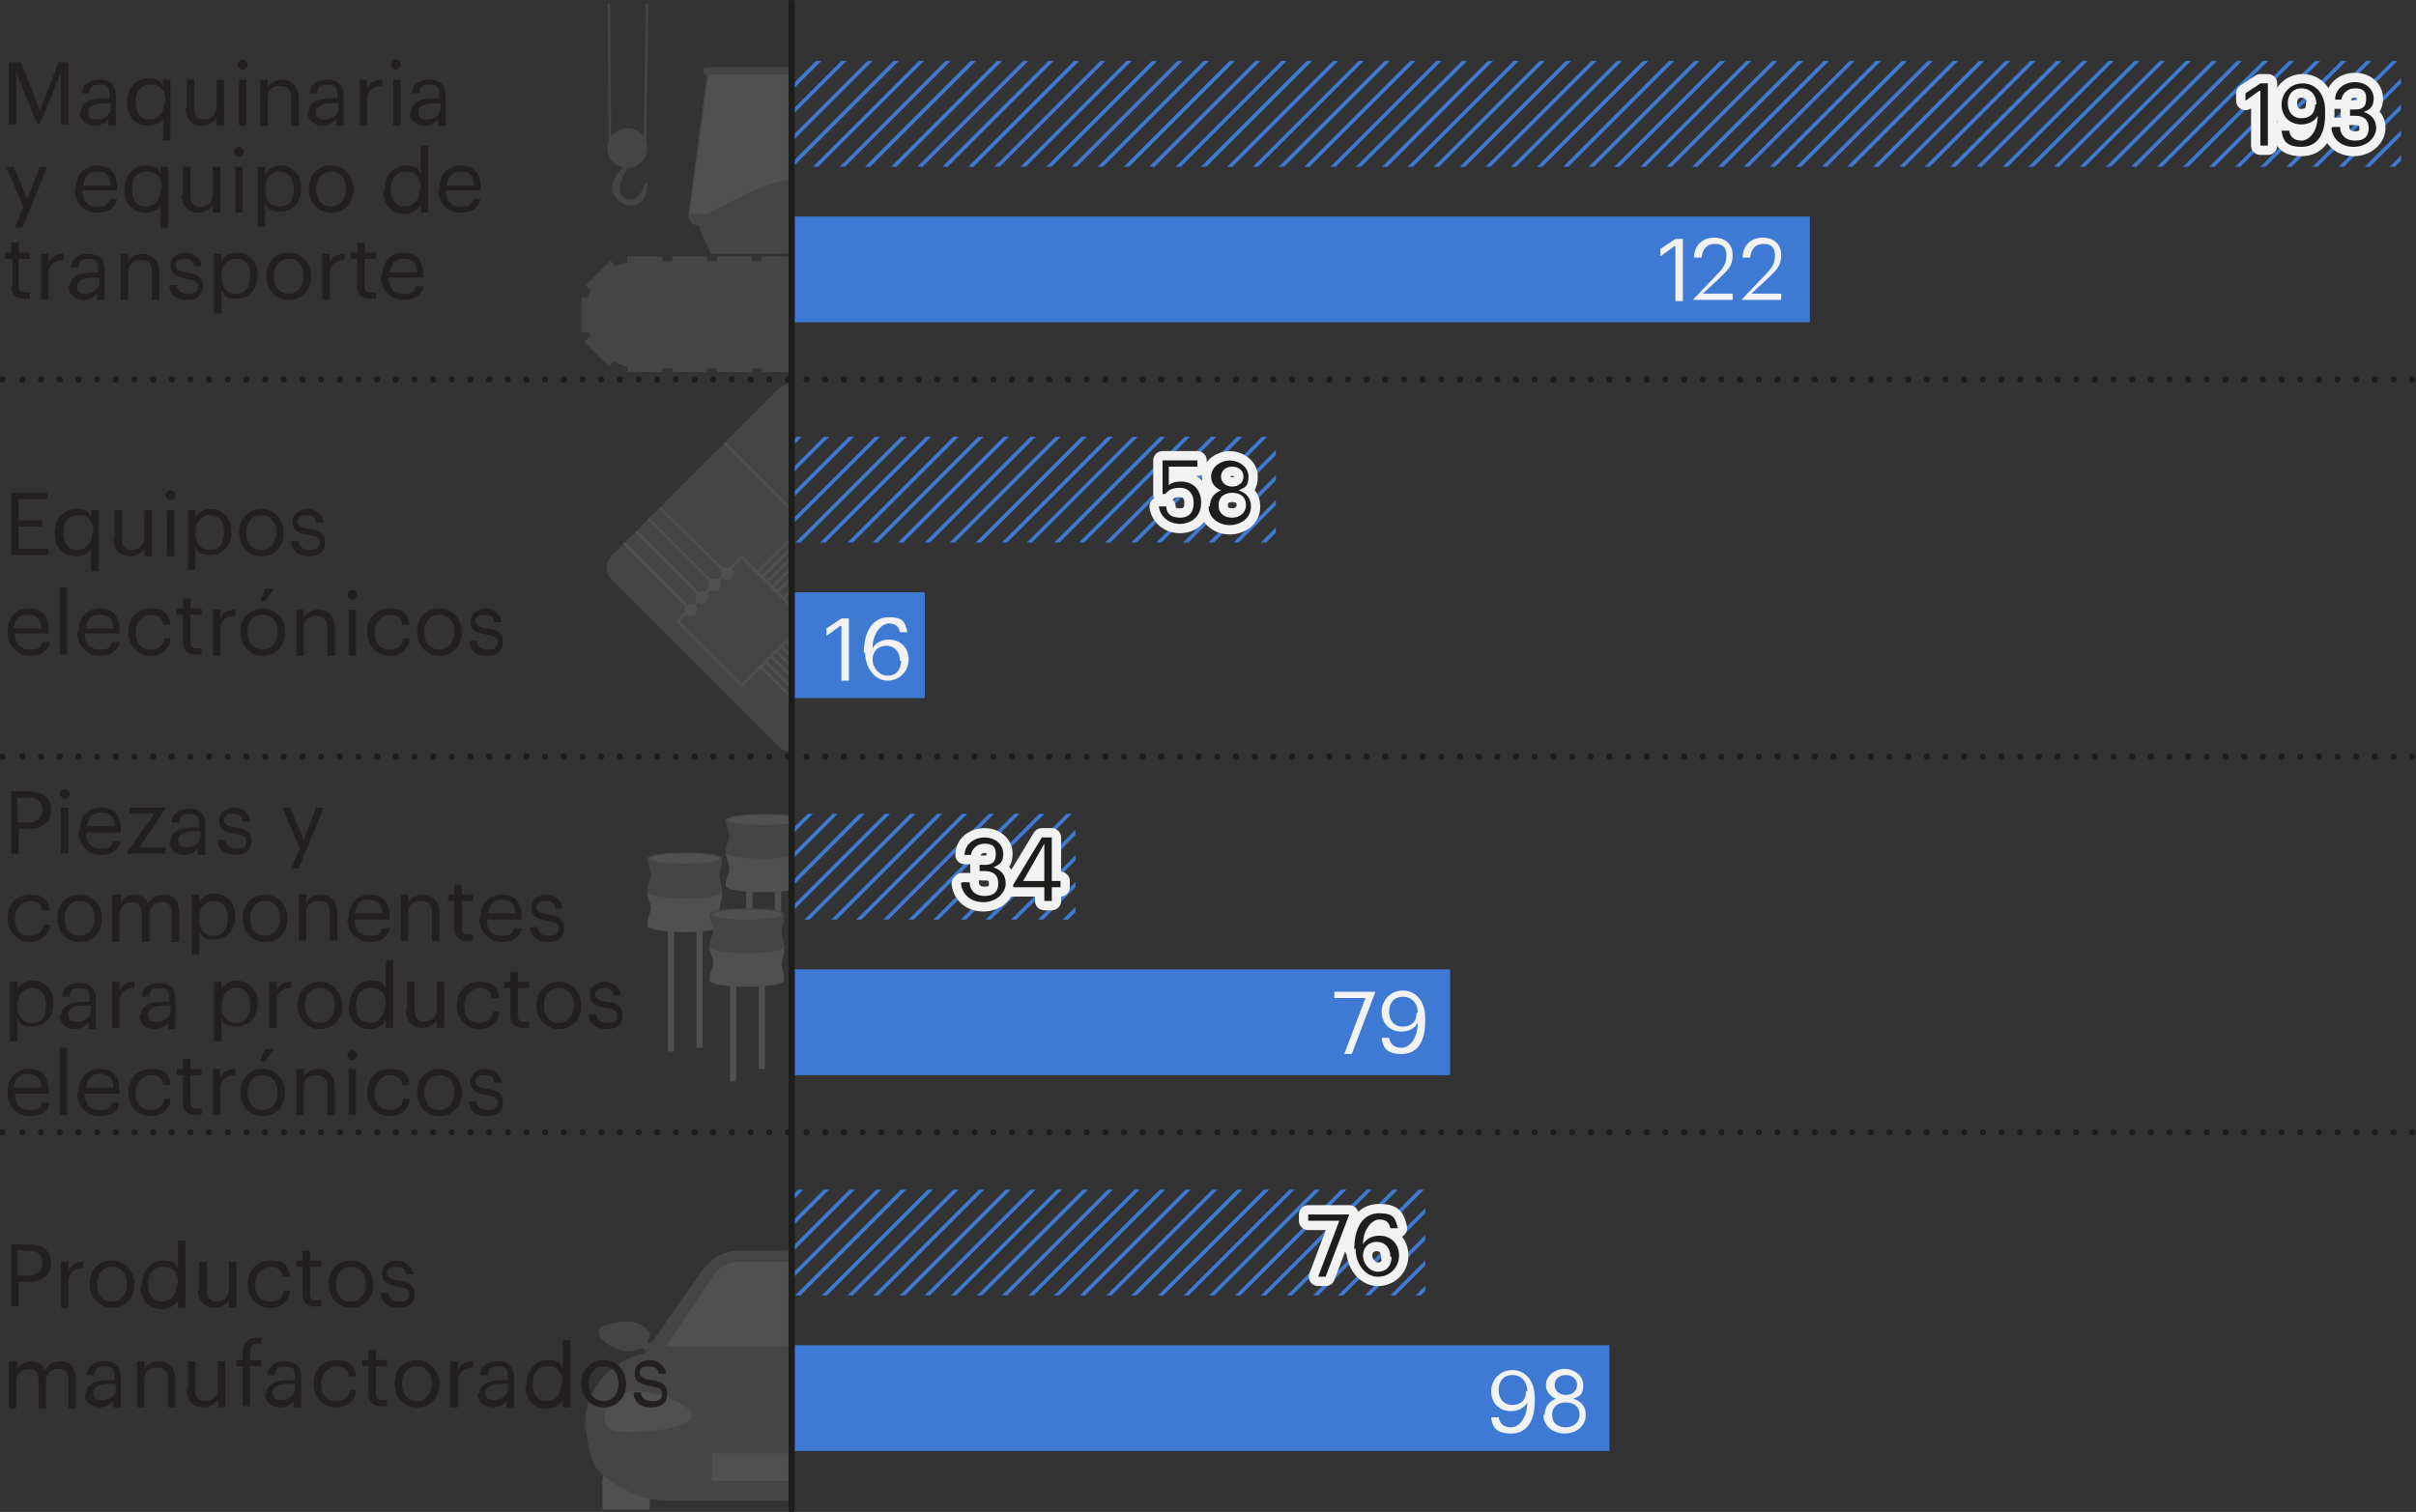 <?xml version="1.0" encoding="utf-8"?>
<svg xmlns="http://www.w3.org/2000/svg" xmlns:xlink="http://www.w3.org/1999/xlink" id="b" viewBox="0 0 194.1 121.5">
  <rect x="0" y="0" width="194.1" height="121.5" fill="#333333" stroke="none"/>
  <defs>
    <clipPath id="d">
      <rect x="12.3" y="91" width="51.3" height="30.3" style="fill:none;"/>
    </clipPath>
    <clipPath id="e">
      <rect x="12.3" y=".3" width="51.3" height="30.3" style="fill:none;"/>
    </clipPath>
    <clipPath id="f">
      <rect x="12.3" y="60.8" width="51.3" height="30.3" style="fill:none;"/>
    </clipPath>
    <clipPath id="g">
      <rect x="12.3" y="30.5" width="51.3" height="30.3" style="fill:none;"/>
    </clipPath>
    <clipPath id="h">
      <rect x="63.6" y="95.6" width="50.9" height="8.5" style="fill:none;"/>
    </clipPath>
    <clipPath id="i">
      <rect x="63.6" y="65.4" width="22.8" height="8.5" style="fill:none;"/>
    </clipPath>
    <clipPath id="j">
      <rect x="63.6" y="35.1" width="38.9" height="8.5" style="fill:none;"/>
    </clipPath>
    <clipPath id="k">
      <rect x="63.6" y="4.9" width="129.3" height="8.5" style="fill:none;"/>
    </clipPath>
  </defs>
  <g id="c">
    <g style="opacity:.3;">
      <g style="clip-path:url(#d);">
        <rect x="48.4" y="118" width="3.8" height="4.2" rx="1" ry="1" style="fill:#949494;"/>
        <path d="M63.7,108.7l-12.1.3,4.8-6.9c.7-1,1.8-1.6,3-1.6h4.2v8.2Z" style="fill:#707070;"/>
        <path d="M63.7,108.2h-10.2c0,0,3.7-5.5,3.7-5.5.4-.8,1.3-1.3,2.2-1.3h4.3v6.8Z" style="fill:#949494;"/>
        <path d="M63.7,120.6h-10.2c-2.2,0-5.3-1.7-5.8-3s-.7-3.1-.7-3.1c0-3.2,2.6-5.8,5.8-5.8h10.8v11.9Z" style="fill:#707070;"/>
        <path d="M49.5,112.3c1.3-1.3,6.1.3,6.1,1.5s-6,1.5-6.5,1.1-1.1-1.1.4-2.6Z" style="fill:#949494;"/>
        <path d="M52.5,107.9h-.5c0-.1.2-.5.2-.7s-.7-1-1.7-1-2.4.3-2.4.8.3.7.7,1,1.2.6,1.7.6,1.1-.3,1.1-.3l.4.3.5-.8Z" style="fill:#707070;"/>
        <rect x="57.2" y="116.8" width="6.5" height="2.2" style="fill:#949494;"/>
      </g>
    </g>
    <g style="opacity:.3;">
      <g style="clip-path:url(#e);">
        <rect x="47" y="21" width="32.5" height="8.6" rx="4.3" ry="4.3" style="fill:#707070;"/>
        <rect x="54" y="20.6" width="2.8" height=".6" style="fill:#707070;"/>
        <rect x="50.4" y="20.6" width="2.8" height=".6" style="fill:#707070;"/>
        <rect x="50.4" y="29.3" width="2.8" height=".6" style="fill:#707070;"/>
        <rect x="45.7" y="25" width="2.8" height=".6" transform="translate(21.7 72.4) rotate(-90)" style="fill:#707070;"/>
        <rect x="46.9" y="21.9" width="2.8" height=".6" transform="translate(-1.6 40.6) rotate(-45)" style="fill:#707070;"/>
        <rect x="46.9" y="28" width="2.8" height=".6" transform="translate(62.3 82.4) rotate(-135)" style="fill:#707070;"/>
        <rect x="54" y="29.3" width="2.8" height=".6" style="fill:#707070;"/>
        <rect x="57.6" y="20.6" width="2.8" height=".6" style="fill:#707070;"/>
        <rect x="57.6" y="29.3" width="2.8" height=".6" style="fill:#707070;"/>
        <rect x="61.2" y="20.6" width="2.8" height=".6" style="fill:#707070;"/>
        <rect x="61.2" y="29.3" width="2.8" height=".6" style="fill:#707070;"/>
        <rect x="64.9" y="20.6" width="2.8" height=".6" style="fill:#707070;"/>
        <rect x="64.9" y="29.3" width="2.8" height=".6" style="fill:#707070;"/>
        <rect x="68.5" y="20.6" width="2.8" height=".6" style="fill:#707070;"/>
        <rect x="68.5" y="29.3" width="2.8" height=".6" style="fill:#707070;"/>
        <rect x="72.1" y="20.6" width="2.8" height=".6" style="fill:#707070;"/>
        <rect x="72.1" y="29.3" width="2.8" height=".6" style="fill:#707070;"/>
        <path d="M74.9,13.6h-8.8l-.4.2-1-7.8h0c.2,0,.3-.1.3-.3s-.1-.3-.3-.3h-7.9c-.2,0-.3.1-.3.3s.1.3.3.3h0l-1.5,11.3c0,.4.3.8.7.8h.5-.4l1,2.3h21.1v-6.9h-3.4Z" style="fill:#707070;"/>
        <path d="M56.9,6h7.1l1.1,8s-2.7.5-4.3,1.2-4,2-4,2h-1.4l1.5-11.1Z" style="fill:#949494;"/>
        <path d="M48.7-9.9c.2.1.3,21.8.3,21.8" style="fill:none; stroke:#707070; stroke-miterlimit:10; stroke-width:.2px;"/>
        <path d="M52-9.9c.2.1-.2,21.8-.2,21.8" style="fill:none; stroke:#707070; stroke-miterlimit:10; stroke-width:.2px;"/>
        <circle cx="50.4" cy="11.9" r="1.6" style="fill:#707070;"/>
        <path d="M52,14.7c0,.9-.3,1.8-1.2,1.8s-1.7-.6-1.6-1.6,1.2-1.7,1.6-2-1,1.2-1,2.1.5,1.1,1.1,1,1-1.5,1-1.3Z" style="fill:#707070;"/>
      </g>
    </g>
    <g style="opacity:.3;">
      <g style="clip-path:url(#f);">
        <ellipse cx="61.3" cy="68.5" rx="3" ry=".5" style="fill:#949494;"/>
        <ellipse cx="61.3" cy="71.2" rx="3" ry=".5" style="fill:#949494;"/>
        <path d="M58.3,68.5c0,.4.3.9.3,1.3s-.3.6-.3,1.4c.3.2,5.8.3,6,0,0-.7-.2-.9-.2-1.3s.2-.6.2-1.4-6-.4-6,0Z" style="fill:#949494;"/>
        <ellipse cx="61.3" cy="65.9" rx="3" ry=".5" style="fill:#707070;"/>
        <ellipse cx="61.3" cy="68.5" rx="3" ry=".5" style="fill:#707070;"/>
        <path d="M58.3,65.9c0,.4.3.9.3,1.3s-.3.6-.3,1.4c.3.2,5.8.3,6,0,0-.7-.2-.9-.2-1.3s.2-.6.2-1.4-6-.4-6,0Z" style="fill:#707070;"/>
        <ellipse cx="61.3" cy="65.9" rx="2.8" ry=".4" style="fill:#949494;"/>
        <line x1="60.2" y1="71" x2="60.2" y2="79.3" style="fill:none; stroke:#949494; stroke-miterlimit:10; stroke-width:.5px;"/>
        <line x1="62.5" y1="70" x2="62.5" y2="78.3" style="fill:none; stroke:#949494; stroke-miterlimit:10; stroke-width:.5px;"/>
        <ellipse cx="55" cy="71.7" rx="3" ry=".5" style="fill:#949494;"/>
        <ellipse cx="55" cy="74.4" rx="3" ry=".5" style="fill:#949494;"/>
        <path d="M52,71.7c0,.4.3.9.3,1.3s-.3.6-.3,1.4c.3.2,5.8.3,6,0,0-.7-.2-.9-.2-1.3s.2-.6.2-1.4-6-.4-6,0Z" style="fill:#949494;"/>
        <ellipse cx="55" cy="69" rx="3" ry=".5" style="fill:#707070;"/>
        <ellipse cx="55" cy="71.7" rx="3" ry=".5" style="fill:#707070;"/>
        <path d="M52,69c0,.4.3.9.3,1.3s-.3.6-.3,1.4c.3.2,5.8.3,6,0,0-.7-.2-.9-.2-1.3s.2-.6.2-1.4-6-.4-6,0Z" style="fill:#707070;"/>
        <ellipse cx="55" cy="69" rx="2.8" ry=".4" style="fill:#949494;"/>
        <line x1="53.9" y1="74.1" x2="53.9" y2="84.5" style="fill:none; stroke:#949494; stroke-miterlimit:10; stroke-width:.5px;"/>
        <line x1="56.2" y1="73.2" x2="56.2" y2="84.2" style="fill:none; stroke:#949494; stroke-miterlimit:10; stroke-width:.5px;"/>
        <ellipse cx="60" cy="76.1" rx="3" ry=".5" style="fill:#949494;"/>
        <ellipse cx="60" cy="78.8" rx="3" ry=".5" style="fill:#949494;"/>
        <path d="M57,76.1c0,.4.3.9.3,1.3s-.3.6-.3,1.4c.3.2,5.8.3,6,0,0-.7-.2-.9-.2-1.3s.2-.6.2-1.4-6-.4-6,0Z" style="fill:#949494;"/>
        <ellipse cx="60" cy="73.5" rx="3" ry=".5" style="fill:#707070;"/>
        <ellipse cx="60" cy="76.1" rx="3" ry=".5" style="fill:#707070;"/>
        <path d="M57,73.5c0,.4.3.9.3,1.3s-.3.6-.3,1.4c.3.2,5.8.3,6,0,0-.7-.2-.9-.2-1.3s.2-.6.2-1.4-6-.4-6,0Z" style="fill:#707070;"/>
        <ellipse cx="60" cy="73.5" rx="2.8" ry=".4" style="fill:#949494;"/>
        <line x1="58.9" y1="78.6" x2="58.9" y2="86.9" style="fill:none; stroke:#949494; stroke-miterlimit:10; stroke-width:.5px;"/>
        <line x1="61.2" y1="77.6" x2="61.2" y2="85.9" style="fill:none; stroke:#949494; stroke-miterlimit:10; stroke-width:.5px;"/>
      </g>
    </g>
    <g style="opacity:.3;">
      <g style="clip-path:url(#g);">
        <rect x="52.7" y="34.7" width="21.8" height="21.8" rx="1.4" ry="1.4" transform="translate(140.8 32.9) rotate(135)" style="fill:#707070;"/>
        <circle cx="58.4" cy="46.1" r=".5" style="fill:#949494;"/>
        <line x1="58.4" y1="46.1" x2="53" y2="40.8" style="fill:none; stroke:#949494; stroke-miterlimit:10; stroke-width:.2px;"/>
        <circle cx="57.4" cy="47" r=".5" style="fill:#949494;"/>
        <line x1="57.4" y1="47" x2="52.1" y2="41.7" style="fill:none; stroke:#949494; stroke-miterlimit:10; stroke-width:.2px;"/>
        <circle cx="56.4" cy="48" r=".5" style="fill:#949494;"/>
        <line x1="56.4" y1="48" x2="51.1" y2="42.7" style="fill:none; stroke:#949494; stroke-miterlimit:10; stroke-width:.2px;"/>
        <polyline points="58.2 35.6 63.5 40.9 68.9 35.5" style="fill:none; stroke:#949494; stroke-miterlimit:10; stroke-width:.2px;"/>
        <circle cx="55.5" cy="49" r=".5" style="fill:#949494;"/>
        <line x1="55.5" y1="49" x2="50.1" y2="43.6" style="fill:none; stroke:#949494; stroke-miterlimit:10; stroke-width:.2px;"/>
        <rect x="55.9" y="46.4" width="7.3" height="7.3" transform="translate(137.1 43.2) rotate(135)" style="fill:none; stroke:#949494; stroke-miterlimit:10; stroke-width:.2px;"/>
        <path d="M72.2,38.8c0,.1-9.3,9.3-9.3,9.3" style="fill:none; stroke:#949494; stroke-miterlimit:10; stroke-width:.2px;"/>
        <path d="M71.7,38.3c0,.1-9.3,9.3-9.3,9.3" style="fill:none; stroke:#949494; stroke-miterlimit:10; stroke-width:.2px;"/>
        <path d="M71.3,37.9c0,.1-9.3,9.3-9.3,9.3" style="fill:none; stroke:#949494; stroke-miterlimit:10; stroke-width:.2px;"/>
        <path d="M70.9,37.5c0,.1-9.3,9.3-9.3,9.3" style="fill:none; stroke:#949494; stroke-miterlimit:10; stroke-width:.2px;"/>
        <path d="M70.5,37.1c0,.1-9.3,9.3-9.3,9.3" style="fill:none; stroke:#949494; stroke-miterlimit:10; stroke-width:.2px;"/>
        <path d="M70.1,36.7c0,.1-9.3,9.3-9.3,9.3" style="fill:none; stroke:#949494; stroke-miterlimit:10; stroke-width:.2px;"/>
        <path d="M63.2,51.6c.1,0,5,5,5,5" style="fill:none; stroke:#949494; stroke-miterlimit:10; stroke-width:.2px;"/>
        <path d="M62.8,52c.1,0,5,5,5,5" style="fill:none; stroke:#949494; stroke-miterlimit:10; stroke-width:.2px;"/>
        <path d="M62.4,52.4c.1,0,5,5,5,5" style="fill:none; stroke:#949494; stroke-miterlimit:10; stroke-width:.2px;"/>
        <path d="M62,52.8c.1,0,5,5,5,5" style="fill:none; stroke:#949494; stroke-miterlimit:10; stroke-width:.2px;"/>
        <path d="M61.5,53.2c.1,0,5,5,5,5" style="fill:none; stroke:#949494; stroke-miterlimit:10; stroke-width:.2px;"/>
        <path d="M61.1,53.6c.1,0,5,5,5,5" style="fill:none; stroke:#949494; stroke-miterlimit:10; stroke-width:.2px;"/>
      </g>
    </g>
    <g style="clip-path:url(#h);">
      <line x1="71.8" y1="-13.6" x2="-19.5" y2="77.7" style="fill:#94cedd; stroke:#3e7ad3; stroke-miterlimit:10; stroke-width:.3px;"/>
      <line x1="72.8" y1="-12.6" x2="-18.4" y2="78.7" style="fill:#94cedd; stroke:#3e7ad3; stroke-miterlimit:10; stroke-width:.3px;"/>
      <line x1="73.9" y1="-11.5" x2="-17.4" y2="79.8" style="fill:#94cedd; stroke:#3e7ad3; stroke-miterlimit:10; stroke-width:.3px;"/>
      <line x1="74.9" y1="-10.5" x2="-16.4" y2="80.8" style="fill:#94cedd; stroke:#3e7ad3; stroke-miterlimit:10; stroke-width:.3px;"/>
      <line x1="76" y1="-9.5" x2="-15.3" y2="81.8" style="fill:#94cedd; stroke:#3e7ad3; stroke-miterlimit:10; stroke-width:.3px;"/>
      <line x1="77" y1="-8.4" x2="-14.3" y2="82.9" style="fill:#94cedd; stroke:#3e7ad3; stroke-miterlimit:10; stroke-width:.3px;"/>
      <line x1="78" y1="-7.4" x2="-13.3" y2="83.9" style="fill:#94cedd; stroke:#3e7ad3; stroke-miterlimit:10; stroke-width:.3px;"/>
      <line x1="79.1" y1="-6.3" x2="-12.2" y2="84.9" style="fill:#94cedd; stroke:#3e7ad3; stroke-miterlimit:10; stroke-width:.3px;"/>
      <line x1="80.1" y1="-5.3" x2="-11.2" y2="86" style="fill:#94cedd; stroke:#3e7ad3; stroke-miterlimit:10; stroke-width:.3px;"/>
      <line x1="81.1" y1="-4.3" x2="-10.1" y2="87" style="fill:#94cedd; stroke:#3e7ad3; stroke-miterlimit:10; stroke-width:.3px;"/>
      <line x1="82.2" y1="-3.2" x2="-9.1" y2="88.1" style="fill:#94cedd; stroke:#3e7ad3; stroke-miterlimit:10; stroke-width:.3px;"/>
      <line x1="83.2" y1="-2.2" x2="-8.1" y2="89.1" style="fill:#94cedd; stroke:#3e7ad3; stroke-miterlimit:10; stroke-width:.3px;"/>
      <line x1="84.3" y1="-1.1" x2="-7" y2="90.1" style="fill:#94cedd; stroke:#3e7ad3; stroke-miterlimit:10; stroke-width:.3px;"/>
      <line x1="85.3" y1="-.1" x2="-6" y2="91.2" style="fill:#94cedd; stroke:#3e7ad3; stroke-miterlimit:10; stroke-width:.3px;"/>
      <line x1="86.3" y1=".9" x2="-4.9" y2="92.2" style="fill:#94cedd; stroke:#3e7ad3; stroke-miterlimit:10; stroke-width:.3px;"/>
      <line x1="87.4" y1="2" x2="-3.9" y2="93.2" style="fill:#94cedd; stroke:#3e7ad3; stroke-miterlimit:10; stroke-width:.3px;"/>
      <line x1="88.4" y1="3" x2="-2.9" y2="94.3" style="fill:#94cedd; stroke:#3e7ad3; stroke-miterlimit:10; stroke-width:.3px;"/>
      <line x1="89.5" y1="4" x2="-1.8" y2="95.3" style="fill:#94cedd; stroke:#3e7ad3; stroke-miterlimit:10; stroke-width:.3px;"/>
      <line x1="90.5" y1="5.1" x2="-.8" y2="96.4" style="fill:#94cedd; stroke:#3e7ad3; stroke-miterlimit:10; stroke-width:.3px;"/>
      <line x1="91.5" y1="6.1" x2=".2" y2="97.4" style="fill:#94cedd; stroke:#3e7ad3; stroke-miterlimit:10; stroke-width:.3px;"/>
      <line x1="92.6" y1="7.2" x2="1.3" y2="98.4" style="fill:#94cedd; stroke:#3e7ad3; stroke-miterlimit:10; stroke-width:.3px;"/>
      <line x1="93.6" y1="8.2" x2="2.3" y2="99.5" style="fill:#94cedd; stroke:#3e7ad3; stroke-miterlimit:10; stroke-width:.3px;"/>
      <line x1="94.6" y1="9.2" x2="3.4" y2="100.5" style="fill:#94cedd; stroke:#3e7ad3; stroke-miterlimit:10; stroke-width:.3px;"/>
      <line x1="95.7" y1="10.3" x2="4.4" y2="101.6" style="fill:#94cedd; stroke:#3e7ad3; stroke-miterlimit:10; stroke-width:.3px;"/>
      <line x1="96.7" y1="11.3" x2="5.4" y2="102.6" style="fill:#94cedd; stroke:#3e7ad3; stroke-miterlimit:10; stroke-width:.3px;"/>
      <line x1="97.8" y1="12.3" x2="6.5" y2="103.6" style="fill:#94cedd; stroke:#3e7ad3; stroke-miterlimit:10; stroke-width:.3px;"/>
      <line x1="98.8" y1="13.4" x2="7.5" y2="104.7" style="fill:#94cedd; stroke:#3e7ad3; stroke-miterlimit:10; stroke-width:.3px;"/>
      <line x1="99.8" y1="14.4" x2="8.5" y2="105.7" style="fill:#94cedd; stroke:#3e7ad3; stroke-miterlimit:10; stroke-width:.3px;"/>
      <line x1="100.9" y1="15.5" x2="9.6" y2="106.7" style="fill:#94cedd; stroke:#3e7ad3; stroke-miterlimit:10; stroke-width:.3px;"/>
      <line x1="101.9" y1="16.5" x2="10.6" y2="107.8" style="fill:#94cedd; stroke:#3e7ad3; stroke-miterlimit:10; stroke-width:.3px;"/>
      <line x1="102.9" y1="17.5" x2="11.7" y2="108.8" style="fill:#94cedd; stroke:#3e7ad3; stroke-miterlimit:10; stroke-width:.3px;"/>
      <line x1="104" y1="18.6" x2="12.7" y2="109.9" style="fill:#94cedd; stroke:#3e7ad3; stroke-miterlimit:10; stroke-width:.3px;"/>
      <line x1="105" y1="19.6" x2="13.7" y2="110.9" style="fill:#94cedd; stroke:#3e7ad3; stroke-miterlimit:10; stroke-width:.3px;"/>
      <line x1="106.1" y1="20.7" x2="14.8" y2="111.9" style="fill:#94cedd; stroke:#3e7ad3; stroke-miterlimit:10; stroke-width:.3px;"/>
      <line x1="107.1" y1="21.7" x2="15.8" y2="113" style="fill:#94cedd; stroke:#3e7ad3; stroke-miterlimit:10; stroke-width:.3px;"/>
      <line x1="108.1" y1="22.7" x2="16.9" y2="114" style="fill:#94cedd; stroke:#3e7ad3; stroke-miterlimit:10; stroke-width:.3px;"/>
      <line x1="109.2" y1="23.8" x2="17.9" y2="115.1" style="fill:#94cedd; stroke:#3e7ad3; stroke-miterlimit:10; stroke-width:.3px;"/>
      <line x1="110.2" y1="24.8" x2="18.9" y2="116.1" style="fill:#94cedd; stroke:#3e7ad3; stroke-miterlimit:10; stroke-width:.3px;"/>
      <line x1="111.3" y1="25.8" x2="20" y2="117.1" style="fill:#94cedd; stroke:#3e7ad3; stroke-miterlimit:10; stroke-width:.3px;"/>
      <line x1="112.3" y1="26.9" x2="21" y2="118.2" style="fill:#94cedd; stroke:#3e7ad3; stroke-miterlimit:10; stroke-width:.3px;"/>
      <line x1="113.3" y1="27.9" x2="22" y2="119.2" style="fill:#94cedd; stroke:#3e7ad3; stroke-miterlimit:10; stroke-width:.3px;"/>
      <line x1="114.4" y1="29" x2="23.1" y2="120.2" style="fill:#94cedd; stroke:#3e7ad3; stroke-miterlimit:10; stroke-width:.3px;"/>
      <line x1="115.4" y1="30" x2="24.1" y2="121.3" style="fill:#94cedd; stroke:#3e7ad3; stroke-miterlimit:10; stroke-width:.3px;"/>
      <line x1="116.4" y1="31" x2="25.2" y2="122.3" style="fill:#94cedd; stroke:#3e7ad3; stroke-miterlimit:10; stroke-width:.3px;"/>
      <line x1="117.5" y1="32.1" x2="26.2" y2="123.4" style="fill:#94cedd; stroke:#3e7ad3; stroke-miterlimit:10; stroke-width:.3px;"/>
      <line x1="118.5" y1="33.1" x2="27.2" y2="124.4" style="fill:#94cedd; stroke:#3e7ad3; stroke-miterlimit:10; stroke-width:.3px;"/>
      <line x1="119.6" y1="34.1" x2="28.3" y2="125.4" style="fill:#94cedd; stroke:#3e7ad3; stroke-miterlimit:10; stroke-width:.3px;"/>
      <line x1="120.6" y1="35.2" x2="29.3" y2="126.5" style="fill:#94cedd; stroke:#3e7ad3; stroke-miterlimit:10; stroke-width:.3px;"/>
      <line x1="121.6" y1="36.2" x2="30.4" y2="127.5" style="fill:#94cedd; stroke:#3e7ad3; stroke-miterlimit:10; stroke-width:.3px;"/>
      <line x1="122.7" y1="37.3" x2="31.4" y2="128.5" style="fill:#94cedd; stroke:#3e7ad3; stroke-miterlimit:10; stroke-width:.3px;"/>
      <line x1="123.7" y1="38.3" x2="32.4" y2="129.6" style="fill:none; stroke:#3e7ad3; stroke-miterlimit:10; stroke-width:.3px;"/>
      <line x1="124.7" y1="39.3" x2="33.5" y2="130.6" style="fill:none; stroke:#3e7ad3; stroke-miterlimit:10; stroke-width:.3px;"/>
      <line x1="125.8" y1="40.4" x2="34.5" y2="131.7" style="fill:#94cedd; stroke:#3e7ad3; stroke-miterlimit:10; stroke-width:.3px;"/>
      <line x1="126.8" y1="41.4" x2="35.5" y2="132.7" style="fill:#94cedd; stroke:#3e7ad3; stroke-miterlimit:10; stroke-width:.3px;"/>
      <line x1="127.9" y1="42.5" x2="36.6" y2="133.7" style="fill:#94cedd; stroke:#3e7ad3; stroke-miterlimit:10; stroke-width:.3px;"/>
      <line x1="128.9" y1="43.5" x2="37.6" y2="134.8" style="fill:#94cedd; stroke:#3e7ad3; stroke-miterlimit:10; stroke-width:.3px;"/>
      <line x1="129.9" y1="44.5" x2="38.7" y2="135.8" style="fill:#94cedd; stroke:#3e7ad3; stroke-miterlimit:10; stroke-width:.3px;"/>
      <line x1="131" y1="45.6" x2="39.7" y2="136.9" style="fill:#94cedd; stroke:#3e7ad3; stroke-miterlimit:10; stroke-width:.3px;"/>
      <line x1="132" y1="46.6" x2="40.7" y2="137.9" style="fill:#94cedd; stroke:#3e7ad3; stroke-miterlimit:10; stroke-width:.3px;"/>
      <line x1="133.1" y1="47.6" x2="41.8" y2="138.9" style="fill:#94cedd; stroke:#3e7ad3; stroke-miterlimit:10; stroke-width:.3px;"/>
      <line x1="134.1" y1="48.7" x2="42.8" y2="140" style="fill:#94cedd; stroke:#3e7ad3; stroke-miterlimit:10; stroke-width:.3px;"/>
      <line x1="135.1" y1="49.7" x2="43.8" y2="141" style="fill:#94cedd; stroke:#3e7ad3; stroke-miterlimit:10; stroke-width:.3px;"/>
      <line x1="136.2" y1="50.8" x2="44.9" y2="142" style="fill:#94cedd; stroke:#3e7ad3; stroke-miterlimit:10; stroke-width:.3px;"/>
      <line x1="137.2" y1="51.8" x2="45.9" y2="143.1" style="fill:#94cedd; stroke:#3e7ad3; stroke-miterlimit:10; stroke-width:.3px;"/>
      <line x1="138.2" y1="52.8" x2="47" y2="144.1" style="fill:#94cedd; stroke:#3e7ad3; stroke-miterlimit:10; stroke-width:.3px;"/>
      <line x1="139.3" y1="53.9" x2="48" y2="145.2" style="fill:#94cedd; stroke:#3e7ad3; stroke-miterlimit:10; stroke-width:.3px;"/>
      <line x1="140.3" y1="54.9" x2="49" y2="146.2" style="fill:#94cedd; stroke:#3e7ad3; stroke-miterlimit:10; stroke-width:.3px;"/>
      <line x1="141.4" y1="56" x2="50.1" y2="147.2" style="fill:#94cedd; stroke:#3e7ad3; stroke-miterlimit:10; stroke-width:.3px;"/>
      <line x1="142.4" y1="57" x2="51.1" y2="148.3" style="fill:#94cedd; stroke:#3e7ad3; stroke-miterlimit:10; stroke-width:.3px;"/>
      <line x1="143.4" y1="58" x2="52.2" y2="149.3" style="fill:#94cedd; stroke:#3e7ad3; stroke-miterlimit:10; stroke-width:.3px;"/>
      <line x1="144.5" y1="59.1" x2="53.2" y2="150.3" style="fill:#94cedd; stroke:#3e7ad3; stroke-miterlimit:10; stroke-width:.3px;"/>
      <line x1="145.5" y1="60.1" x2="54.2" y2="151.4" style="fill:#94cedd; stroke:#3e7ad3; stroke-miterlimit:10; stroke-width:.3px;"/>
      <line x1="146.6" y1="61.1" x2="55.3" y2="152.4" style="fill:#94cedd; stroke:#3e7ad3; stroke-miterlimit:10; stroke-width:.3px;"/>
      <line x1="147.6" y1="62.2" x2="56.3" y2="153.5" style="fill:#94cedd; stroke:#3e7ad3; stroke-miterlimit:10; stroke-width:.3px;"/>
      <line x1="148.6" y1="63.2" x2="57.3" y2="154.5" style="fill:#94cedd; stroke:#3e7ad3; stroke-miterlimit:10; stroke-width:.3px;"/>
      <line x1="149.7" y1="64.3" x2="58.4" y2="155.5" style="fill:#94cedd; stroke:#3e7ad3; stroke-miterlimit:10; stroke-width:.3px;"/>
      <line x1="150.7" y1="65.3" x2="59.4" y2="156.6" style="fill:#94cedd; stroke:#3e7ad3; stroke-miterlimit:10; stroke-width:.3px;"/>
      <line x1="151.7" y1="66.3" x2="60.5" y2="157.6" style="fill:#94cedd; stroke:#3e7ad3; stroke-miterlimit:10; stroke-width:.3px;"/>
      <line x1="152.8" y1="67.4" x2="61.5" y2="158.7" style="fill:#94cedd; stroke:#3e7ad3; stroke-miterlimit:10; stroke-width:.3px;"/>
      <line x1="153.8" y1="68.4" x2="62.5" y2="159.7" style="fill:#94cedd; stroke:#3e7ad3; stroke-miterlimit:10; stroke-width:.3px;"/>
      <line x1="154.9" y1="69.4" x2="63.6" y2="160.7" style="fill:#94cedd; stroke:#3e7ad3; stroke-miterlimit:10; stroke-width:.3px;"/>
      <line x1="155.9" y1="70.5" x2="64.6" y2="161.8" style="fill:#94cedd; stroke:#3e7ad3; stroke-miterlimit:10; stroke-width:.3px;"/>
      <line x1="156.9" y1="71.5" x2="65.7" y2="162.8" style="fill:#94cedd; stroke:#3e7ad3; stroke-miterlimit:10; stroke-width:.3px;"/>
      <line x1="158" y1="72.6" x2="66.7" y2="163.8" style="fill:#94cedd; stroke:#3e7ad3; stroke-miterlimit:10; stroke-width:.3px;"/>
    </g>
    <rect x="63.6" y="108.1" width="65.7" height="8.5" style="fill:#3e7ad3;"/>
    <rect x="63.6" y="77.9" width="52.9" height="8.5" style="fill:#3e7ad3;"/>
    <g style="clip-path:url(#i);">
      <line x1="60.2" y1="-54.3" x2="-31.1" y2="37" style="fill:#94cedd; stroke:#3e7ad3; stroke-miterlimit:10; stroke-width:.3px;"/>
      <line x1="61.2" y1="-53.3" x2="-30.1" y2="38" style="fill:#94cedd; stroke:#3e7ad3; stroke-miterlimit:10; stroke-width:.3px;"/>
      <line x1="62.3" y1="-52.2" x2="-29" y2="39.1" style="fill:#94cedd; stroke:#3e7ad3; stroke-miterlimit:10; stroke-width:.3px;"/>
      <line x1="63.3" y1="-51.2" x2="-28" y2="40.1" style="fill:#94cedd; stroke:#3e7ad3; stroke-miterlimit:10; stroke-width:.3px;"/>
      <line x1="64.3" y1="-50.1" x2="-27" y2="41.1" style="fill:#94cedd; stroke:#3e7ad3; stroke-miterlimit:10; stroke-width:.3px;"/>
      <line x1="65.4" y1="-49.1" x2="-25.9" y2="42.2" style="fill:#94cedd; stroke:#3e7ad3; stroke-miterlimit:10; stroke-width:.3px;"/>
      <line x1="66.4" y1="-48.1" x2="-24.9" y2="43.2" style="fill:#94cedd; stroke:#3e7ad3; stroke-miterlimit:10; stroke-width:.3px;"/>
      <line x1="67.4" y1="-47" x2="-23.8" y2="44.3" style="fill:#94cedd; stroke:#3e7ad3; stroke-miterlimit:10; stroke-width:.3px;"/>
      <line x1="68.5" y1="-46" x2="-22.8" y2="45.3" style="fill:#94cedd; stroke:#3e7ad3; stroke-miterlimit:10; stroke-width:.3px;"/>
      <line x1="69.5" y1="-44.9" x2="-21.8" y2="46.3" style="fill:#94cedd; stroke:#3e7ad3; stroke-miterlimit:10; stroke-width:.3px;"/>
      <line x1="70.6" y1="-43.9" x2="-20.7" y2="47.4" style="fill:#94cedd; stroke:#3e7ad3; stroke-miterlimit:10; stroke-width:.3px;"/>
      <line x1="71.6" y1="-42.9" x2="-19.7" y2="48.4" style="fill:#94cedd; stroke:#3e7ad3; stroke-miterlimit:10; stroke-width:.3px;"/>
      <line x1="72.6" y1="-41.8" x2="-18.6" y2="49.5" style="fill:#94cedd; stroke:#3e7ad3; stroke-miterlimit:10; stroke-width:.3px;"/>
      <line x1="73.7" y1="-40.8" x2="-17.6" y2="50.5" style="fill:#94cedd; stroke:#3e7ad3; stroke-miterlimit:10; stroke-width:.3px;"/>
      <line x1="74.7" y1="-39.8" x2="-16.6" y2="51.5" style="fill:#94cedd; stroke:#3e7ad3; stroke-miterlimit:10; stroke-width:.3px;"/>
      <line x1="75.8" y1="-38.7" x2="-15.5" y2="52.6" style="fill:#94cedd; stroke:#3e7ad3; stroke-miterlimit:10; stroke-width:.3px;"/>
      <line x1="76.8" y1="-37.7" x2="-14.5" y2="53.6" style="fill:#94cedd; stroke:#3e7ad3; stroke-miterlimit:10; stroke-width:.3px;"/>
      <line x1="77.8" y1="-36.6" x2="-13.5" y2="54.6" style="fill:#94cedd; stroke:#3e7ad3; stroke-miterlimit:10; stroke-width:.3px;"/>
      <line x1="78.9" y1="-35.6" x2="-12.4" y2="55.7" style="fill:#94cedd; stroke:#3e7ad3; stroke-miterlimit:10; stroke-width:.3px;"/>
      <line x1="79.9" y1="-34.6" x2="-11.4" y2="56.7" style="fill:#94cedd; stroke:#3e7ad3; stroke-miterlimit:10; stroke-width:.3px;"/>
      <line x1="80.9" y1="-33.5" x2="-10.3" y2="57.8" style="fill:#94cedd; stroke:#3e7ad3; stroke-miterlimit:10; stroke-width:.3px;"/>
      <line x1="82" y1="-32.5" x2="-9.3" y2="58.8" style="fill:#94cedd; stroke:#3e7ad3; stroke-miterlimit:10; stroke-width:.3px;"/>
      <line x1="83" y1="-31.5" x2="-8.3" y2="59.8" style="fill:#94cedd; stroke:#3e7ad3; stroke-miterlimit:10; stroke-width:.3px;"/>
      <line x1="84.1" y1="-30.4" x2="-7.2" y2="60.9" style="fill:#94cedd; stroke:#3e7ad3; stroke-miterlimit:10; stroke-width:.3px;"/>
      <line x1="85.1" y1="-29.4" x2="-6.2" y2="61.9" style="fill:#94cedd; stroke:#3e7ad3; stroke-miterlimit:10; stroke-width:.3px;"/>
      <line x1="86.1" y1="-28.3" x2="-5.2" y2="62.9" style="fill:#94cedd; stroke:#3e7ad3; stroke-miterlimit:10; stroke-width:.3px;"/>
      <line x1="87.2" y1="-27.3" x2="-4.1" y2="64" style="fill:#94cedd; stroke:#3e7ad3; stroke-miterlimit:10; stroke-width:.3px;"/>
      <line x1="88.2" y1="-26.3" x2="-3.1" y2="65" style="fill:#94cedd; stroke:#3e7ad3; stroke-miterlimit:10; stroke-width:.3px;"/>
      <line x1="89.2" y1="-25.2" x2="-2" y2="66.1" style="fill:#94cedd; stroke:#3e7ad3; stroke-miterlimit:10; stroke-width:.3px;"/>
      <line x1="90.3" y1="-24.2" x2="-1" y2="67.1" style="fill:#94cedd; stroke:#3e7ad3; stroke-miterlimit:10; stroke-width:.3px;"/>
      <line x1="91.3" y1="-23.1" x2="0" y2="68.1" style="fill:#94cedd; stroke:#3e7ad3; stroke-miterlimit:10; stroke-width:.3px;"/>
      <line x1="92.4" y1="-22.1" x2="1.1" y2="69.2" style="fill:#94cedd; stroke:#3e7ad3; stroke-miterlimit:10; stroke-width:.3px;"/>
      <line x1="93.4" y1="-21.1" x2="2.1" y2="70.2" style="fill:#94cedd; stroke:#3e7ad3; stroke-miterlimit:10; stroke-width:.3px;"/>
      <line x1="94.4" y1="-20" x2="3.2" y2="71.3" style="fill:#94cedd; stroke:#3e7ad3; stroke-miterlimit:10; stroke-width:.3px;"/>
      <line x1="95.5" y1="-19" x2="4.2" y2="72.3" style="fill:#94cedd; stroke:#3e7ad3; stroke-miterlimit:10; stroke-width:.3px;"/>
      <line x1="96.5" y1="-18" x2="5.2" y2="73.3" style="fill:#94cedd; stroke:#3e7ad3; stroke-miterlimit:10; stroke-width:.3px;"/>
      <line x1="97.6" y1="-16.9" x2="6.3" y2="74.4" style="fill:#94cedd; stroke:#3e7ad3; stroke-miterlimit:10; stroke-width:.3px;"/>
      <line x1="98.6" y1="-15.9" x2="7.3" y2="75.4" style="fill:#94cedd; stroke:#3e7ad3; stroke-miterlimit:10; stroke-width:.3px;"/>
      <line x1="99.6" y1="-14.8" x2="8.3" y2="76.4" style="fill:#94cedd; stroke:#3e7ad3; stroke-miterlimit:10; stroke-width:.3px;"/>
      <line x1="100.7" y1="-13.8" x2="9.4" y2="77.5" style="fill:#94cedd; stroke:#3e7ad3; stroke-miterlimit:10; stroke-width:.3px;"/>
      <line x1="101.7" y1="-12.8" x2="10.4" y2="78.5" style="fill:#94cedd; stroke:#3e7ad3; stroke-miterlimit:10; stroke-width:.3px;"/>
      <line x1="102.7" y1="-11.7" x2="11.5" y2="79.6" style="fill:#94cedd; stroke:#3e7ad3; stroke-miterlimit:10; stroke-width:.3px;"/>
      <line x1="103.8" y1="-10.7" x2="12.5" y2="80.6" style="fill:#94cedd; stroke:#3e7ad3; stroke-miterlimit:10; stroke-width:.3px;"/>
      <line x1="104.8" y1="-9.6" x2="13.5" y2="81.6" style="fill:#94cedd; stroke:#3e7ad3; stroke-miterlimit:10; stroke-width:.3px;"/>
      <line x1="105.9" y1="-8.6" x2="14.6" y2="82.7" style="fill:#94cedd; stroke:#3e7ad3; stroke-miterlimit:10; stroke-width:.3px;"/>
      <line x1="106.9" y1="-7.6" x2="15.6" y2="83.7" style="fill:#94cedd; stroke:#3e7ad3; stroke-miterlimit:10; stroke-width:.3px;"/>
      <line x1="107.9" y1="-6.5" x2="16.7" y2="84.7" style="fill:#94cedd; stroke:#3e7ad3; stroke-miterlimit:10; stroke-width:.3px;"/>
      <line x1="109" y1="-5.5" x2="17.7" y2="85.8" style="fill:#94cedd; stroke:#3e7ad3; stroke-miterlimit:10; stroke-width:.3px;"/>
      <line x1="110" y1="-4.5" x2="18.7" y2="86.8" style="fill:#94cedd; stroke:#3e7ad3; stroke-miterlimit:10; stroke-width:.3px;"/>
      <line x1="111" y1="-3.4" x2="19.8" y2="87.9" style="fill:#94cedd; stroke:#3e7ad3; stroke-miterlimit:10; stroke-width:.3px;"/>
      <line x1="112.1" y1="-2.4" x2="20.8" y2="88.9" style="fill:none; stroke:#3e7ad3; stroke-miterlimit:10; stroke-width:.3px;"/>
      <line x1="113.1" y1="-1.3" x2="21.8" y2="89.9" style="fill:none; stroke:#3e7ad3; stroke-miterlimit:10; stroke-width:.3px;"/>
      <line x1="114.2" y1="-.3" x2="22.9" y2="91" style="fill:#94cedd; stroke:#3e7ad3; stroke-miterlimit:10; stroke-width:.3px;"/>
      <line x1="115.2" y1=".7" x2="23.9" y2="92" style="fill:#94cedd; stroke:#3e7ad3; stroke-miterlimit:10; stroke-width:.3px;"/>
      <line x1="116.2" y1="1.8" x2="25" y2="93.1" style="fill:#94cedd; stroke:#3e7ad3; stroke-miterlimit:10; stroke-width:.3px;"/>
      <line x1="117.3" y1="2.8" x2="26" y2="94.1" style="fill:#94cedd; stroke:#3e7ad3; stroke-miterlimit:10; stroke-width:.3px;"/>
      <line x1="118.3" y1="3.8" x2="27" y2="95.1" style="fill:#94cedd; stroke:#3e7ad3; stroke-miterlimit:10; stroke-width:.3px;"/>
      <line x1="119.4" y1="4.9" x2="28.1" y2="96.2" style="fill:#94cedd; stroke:#3e7ad3; stroke-miterlimit:10; stroke-width:.3px;"/>
      <line x1="120.4" y1="5.9" x2="29.1" y2="97.2" style="fill:#94cedd; stroke:#3e7ad3; stroke-miterlimit:10; stroke-width:.3px;"/>
      <line x1="121.4" y1="7" x2="30.1" y2="98.2" style="fill:#94cedd; stroke:#3e7ad3; stroke-miterlimit:10; stroke-width:.3px;"/>
      <line x1="122.5" y1="8" x2="31.2" y2="99.3" style="fill:#94cedd; stroke:#3e7ad3; stroke-miterlimit:10; stroke-width:.3px;"/>
      <line x1="123.5" y1="9" x2="32.2" y2="100.3" style="fill:#94cedd; stroke:#3e7ad3; stroke-miterlimit:10; stroke-width:.3px;"/>
      <line x1="124.5" y1="10.1" x2="33.3" y2="101.4" style="fill:#94cedd; stroke:#3e7ad3; stroke-miterlimit:10; stroke-width:.3px;"/>
      <line x1="125.6" y1="11.1" x2="34.3" y2="102.4" style="fill:#94cedd; stroke:#3e7ad3; stroke-miterlimit:10; stroke-width:.3px;"/>
      <line x1="126.6" y1="12.2" x2="35.3" y2="103.4" style="fill:#94cedd; stroke:#3e7ad3; stroke-miterlimit:10; stroke-width:.3px;"/>
      <line x1="127.7" y1="13.2" x2="36.4" y2="104.5" style="fill:#94cedd; stroke:#3e7ad3; stroke-miterlimit:10; stroke-width:.3px;"/>
      <line x1="128.7" y1="14.2" x2="37.4" y2="105.5" style="fill:#94cedd; stroke:#3e7ad3; stroke-miterlimit:10; stroke-width:.3px;"/>
      <line x1="129.7" y1="15.3" x2="38.5" y2="106.6" style="fill:#94cedd; stroke:#3e7ad3; stroke-miterlimit:10; stroke-width:.3px;"/>
      <line x1="130.8" y1="16.3" x2="39.5" y2="107.6" style="fill:#94cedd; stroke:#3e7ad3; stroke-miterlimit:10; stroke-width:.3px;"/>
      <line x1="131.8" y1="17.3" x2="40.5" y2="108.6" style="fill:#94cedd; stroke:#3e7ad3; stroke-miterlimit:10; stroke-width:.3px;"/>
      <line x1="132.9" y1="18.4" x2="41.6" y2="109.7" style="fill:#94cedd; stroke:#3e7ad3; stroke-miterlimit:10; stroke-width:.3px;"/>
      <line x1="133.9" y1="19.4" x2="42.6" y2="110.7" style="fill:#94cedd; stroke:#3e7ad3; stroke-miterlimit:10; stroke-width:.3px;"/>
      <line x1="134.9" y1="20.5" x2="43.6" y2="111.7" style="fill:#94cedd; stroke:#3e7ad3; stroke-miterlimit:10; stroke-width:.3px;"/>
      <line x1="136" y1="21.5" x2="44.7" y2="112.8" style="fill:#94cedd; stroke:#3e7ad3; stroke-miterlimit:10; stroke-width:.3px;"/>
      <line x1="137" y1="22.5" x2="45.7" y2="113.8" style="fill:#94cedd; stroke:#3e7ad3; stroke-miterlimit:10; stroke-width:.3px;"/>
      <line x1="138" y1="23.6" x2="46.8" y2="114.9" style="fill:#94cedd; stroke:#3e7ad3; stroke-miterlimit:10; stroke-width:.3px;"/>
      <line x1="139.1" y1="24.6" x2="47.8" y2="115.9" style="fill:#94cedd; stroke:#3e7ad3; stroke-miterlimit:10; stroke-width:.3px;"/>
      <line x1="140.1" y1="25.6" x2="48.8" y2="116.9" style="fill:#94cedd; stroke:#3e7ad3; stroke-miterlimit:10; stroke-width:.3px;"/>
      <line x1="141.2" y1="26.7" x2="49.9" y2="118" style="fill:#94cedd; stroke:#3e7ad3; stroke-miterlimit:10; stroke-width:.3px;"/>
      <line x1="142.2" y1="27.7" x2="50.9" y2="119" style="fill:#94cedd; stroke:#3e7ad3; stroke-miterlimit:10; stroke-width:.3px;"/>
      <line x1="143.2" y1="28.8" x2="51.9" y2="120" style="fill:#94cedd; stroke:#3e7ad3; stroke-miterlimit:10; stroke-width:.3px;"/>
      <line x1="144.3" y1="29.8" x2="53" y2="121.1" style="fill:#94cedd; stroke:#3e7ad3; stroke-miterlimit:10; stroke-width:.3px;"/>
      <line x1="145.3" y1="30.8" x2="54" y2="122.1" style="fill:#94cedd; stroke:#3e7ad3; stroke-miterlimit:10; stroke-width:.3px;"/>
      <line x1="146.3" y1="31.9" x2="55.1" y2="123.2" style="fill:#94cedd; stroke:#3e7ad3; stroke-miterlimit:10; stroke-width:.3px;"/>
    </g>
    <g style="clip-path:url(#j);">
      <line x1="79.4" y1="-50.7" x2="-11.9" y2="40.6" style="fill:#94cedd; stroke:#3e7ad3; stroke-miterlimit:10; stroke-width:.3px;"/>
      <line x1="80.5" y1="-49.6" x2="-10.8" y2="41.7" style="fill:#94cedd; stroke:#3e7ad3; stroke-miterlimit:10; stroke-width:.3px;"/>
      <line x1="81.5" y1="-48.6" x2="-9.8" y2="42.7" style="fill:#94cedd; stroke:#3e7ad3; stroke-miterlimit:10; stroke-width:.3px;"/>
      <line x1="82.5" y1="-47.5" x2="-8.7" y2="43.7" style="fill:#94cedd; stroke:#3e7ad3; stroke-miterlimit:10; stroke-width:.3px;"/>
      <line x1="83.6" y1="-46.5" x2="-7.7" y2="44.8" style="fill:#94cedd; stroke:#3e7ad3; stroke-miterlimit:10; stroke-width:.3px;"/>
      <line x1="84.6" y1="-45.5" x2="-6.7" y2="45.8" style="fill:#94cedd; stroke:#3e7ad3; stroke-miterlimit:10; stroke-width:.3px;"/>
      <line x1="85.7" y1="-44.4" x2="-5.6" y2="46.9" style="fill:#94cedd; stroke:#3e7ad3; stroke-miterlimit:10; stroke-width:.3px;"/>
      <line x1="86.7" y1="-43.4" x2="-4.6" y2="47.9" style="fill:#94cedd; stroke:#3e7ad3; stroke-miterlimit:10; stroke-width:.3px;"/>
      <line x1="87.7" y1="-42.4" x2="-3.5" y2="48.9" style="fill:#94cedd; stroke:#3e7ad3; stroke-miterlimit:10; stroke-width:.3px;"/>
      <line x1="88.8" y1="-41.3" x2="-2.5" y2="50" style="fill:#94cedd; stroke:#3e7ad3; stroke-miterlimit:10; stroke-width:.3px;"/>
      <line x1="89.8" y1="-40.3" x2="-1.5" y2="51" style="fill:#94cedd; stroke:#3e7ad3; stroke-miterlimit:10; stroke-width:.3px;"/>
      <line x1="90.8" y1="-39.2" x2="-.4" y2="52" style="fill:#94cedd; stroke:#3e7ad3; stroke-miterlimit:10; stroke-width:.3px;"/>
      <line x1="91.9" y1="-38.2" x2=".6" y2="53.1" style="fill:#94cedd; stroke:#3e7ad3; stroke-miterlimit:10; stroke-width:.3px;"/>
      <line x1="92.9" y1="-37.2" x2="1.6" y2="54.1" style="fill:#94cedd; stroke:#3e7ad3; stroke-miterlimit:10; stroke-width:.3px;"/>
      <line x1="94" y1="-36.1" x2="2.7" y2="55.2" style="fill:#94cedd; stroke:#3e7ad3; stroke-miterlimit:10; stroke-width:.3px;"/>
      <line x1="95" y1="-35.1" x2="3.7" y2="56.2" style="fill:#94cedd; stroke:#3e7ad3; stroke-miterlimit:10; stroke-width:.3px;"/>
      <line x1="96" y1="-34" x2="4.8" y2="57.2" style="fill:#94cedd; stroke:#3e7ad3; stroke-miterlimit:10; stroke-width:.3px;"/>
      <line x1="97.1" y1="-33" x2="5.8" y2="58.3" style="fill:#94cedd; stroke:#3e7ad3; stroke-miterlimit:10; stroke-width:.3px;"/>
      <line x1="98.1" y1="-32" x2="6.8" y2="59.3" style="fill:#94cedd; stroke:#3e7ad3; stroke-miterlimit:10; stroke-width:.3px;"/>
      <line x1="99.2" y1="-30.9" x2="7.9" y2="60.4" style="fill:#94cedd; stroke:#3e7ad3; stroke-miterlimit:10; stroke-width:.3px;"/>
      <line x1="100.2" y1="-29.9" x2="8.9" y2="61.4" style="fill:#94cedd; stroke:#3e7ad3; stroke-miterlimit:10; stroke-width:.3px;"/>
      <line x1="101.2" y1="-28.9" x2="9.9" y2="62.4" style="fill:#94cedd; stroke:#3e7ad3; stroke-miterlimit:10; stroke-width:.3px;"/>
      <line x1="102.3" y1="-27.8" x2="11" y2="63.5" style="fill:#94cedd; stroke:#3e7ad3; stroke-miterlimit:10; stroke-width:.3px;"/>
      <line x1="103.3" y1="-26.8" x2="12" y2="64.5" style="fill:#94cedd; stroke:#3e7ad3; stroke-miterlimit:10; stroke-width:.3px;"/>
      <line x1="104.3" y1="-25.7" x2="13.1" y2="65.5" style="fill:#94cedd; stroke:#3e7ad3; stroke-miterlimit:10; stroke-width:.3px;"/>
      <line x1="105.4" y1="-24.7" x2="14.1" y2="66.6" style="fill:#94cedd; stroke:#3e7ad3; stroke-miterlimit:10; stroke-width:.3px;"/>
      <line x1="106.4" y1="-23.7" x2="15.1" y2="67.6" style="fill:#94cedd; stroke:#3e7ad3; stroke-miterlimit:10; stroke-width:.3px;"/>
      <line x1="107.5" y1="-22.6" x2="16.2" y2="68.7" style="fill:#94cedd; stroke:#3e7ad3; stroke-miterlimit:10; stroke-width:.3px;"/>
      <line x1="108.5" y1="-21.6" x2="17.2" y2="69.7" style="fill:#94cedd; stroke:#3e7ad3; stroke-miterlimit:10; stroke-width:.3px;"/>
      <line x1="109.5" y1="-20.6" x2="18.3" y2="70.7" style="fill:#94cedd; stroke:#3e7ad3; stroke-miterlimit:10; stroke-width:.3px;"/>
      <line x1="110.6" y1="-19.5" x2="19.3" y2="71.8" style="fill:#94cedd; stroke:#3e7ad3; stroke-miterlimit:10; stroke-width:.3px;"/>
      <line x1="111.6" y1="-18.5" x2="20.3" y2="72.8" style="fill:#94cedd; stroke:#3e7ad3; stroke-miterlimit:10; stroke-width:.3px;"/>
      <line x1="112.7" y1="-17.4" x2="21.4" y2="73.8" style="fill:#94cedd; stroke:#3e7ad3; stroke-miterlimit:10; stroke-width:.3px;"/>
      <line x1="113.7" y1="-16.4" x2="22.4" y2="74.9" style="fill:#94cedd; stroke:#3e7ad3; stroke-miterlimit:10; stroke-width:.3px;"/>
      <line x1="114.7" y1="-15.4" x2="23.4" y2="75.9" style="fill:#94cedd; stroke:#3e7ad3; stroke-miterlimit:10; stroke-width:.3px;"/>
      <line x1="115.8" y1="-14.3" x2="24.5" y2="77" style="fill:#94cedd; stroke:#3e7ad3; stroke-miterlimit:10; stroke-width:.3px;"/>
      <line x1="116.8" y1="-13.3" x2="25.5" y2="78" style="fill:#94cedd; stroke:#3e7ad3; stroke-miterlimit:10; stroke-width:.3px;"/>
      <line x1="117.8" y1="-12.2" x2="26.6" y2="79" style="fill:#94cedd; stroke:#3e7ad3; stroke-miterlimit:10; stroke-width:.3px;"/>
      <line x1="118.9" y1="-11.2" x2="27.6" y2="80.1" style="fill:#94cedd; stroke:#3e7ad3; stroke-miterlimit:10; stroke-width:.3px;"/>
      <line x1="119.9" y1="-10.2" x2="28.6" y2="81.1" style="fill:#94cedd; stroke:#3e7ad3; stroke-miterlimit:10; stroke-width:.3px;"/>
      <line x1="121" y1="-9.1" x2="29.7" y2="82.2" style="fill:#94cedd; stroke:#3e7ad3; stroke-miterlimit:10; stroke-width:.3px;"/>
      <line x1="122" y1="-8.1" x2="30.7" y2="83.2" style="fill:#94cedd; stroke:#3e7ad3; stroke-miterlimit:10; stroke-width:.3px;"/>
      <line x1="123" y1="-7.1" x2="31.8" y2="84.2" style="fill:#94cedd; stroke:#3e7ad3; stroke-miterlimit:10; stroke-width:.3px;"/>
      <line x1="124.1" y1="-6" x2="32.8" y2="85.3" style="fill:#94cedd; stroke:#3e7ad3; stroke-miterlimit:10; stroke-width:.3px;"/>
      <line x1="125.1" y1="-5" x2="33.8" y2="86.3" style="fill:#94cedd; stroke:#3e7ad3; stroke-miterlimit:10; stroke-width:.3px;"/>
      <line x1="126.1" y1="-3.9" x2="34.9" y2="87.3" style="fill:#94cedd; stroke:#3e7ad3; stroke-miterlimit:10; stroke-width:.3px;"/>
      <line x1="127.2" y1="-2.9" x2="35.9" y2="88.4" style="fill:#94cedd; stroke:#3e7ad3; stroke-miterlimit:10; stroke-width:.3px;"/>
      <line x1="128.2" y1="-1.9" x2="36.9" y2="89.4" style="fill:#94cedd; stroke:#3e7ad3; stroke-miterlimit:10; stroke-width:.3px;"/>
      <line x1="129.3" y1="-.8" x2="38" y2="90.5" style="fill:#94cedd; stroke:#3e7ad3; stroke-miterlimit:10; stroke-width:.3px;"/>
      <line x1="130.3" y1=".2" x2="39" y2="91.5" style="fill:#94cedd; stroke:#3e7ad3; stroke-miterlimit:10; stroke-width:.3px;"/>
      <line x1="131.3" y1="1.3" x2="40.1" y2="92.5" style="fill:none; stroke:#3e7ad3; stroke-miterlimit:10; stroke-width:.3px;"/>
      <line x1="132.4" y1="2.3" x2="41.1" y2="93.6" style="fill:none; stroke:#3e7ad3; stroke-miterlimit:10; stroke-width:.3px;"/>
      <line x1="133.4" y1="3.3" x2="42.1" y2="94.6" style="fill:#94cedd; stroke:#3e7ad3; stroke-miterlimit:10; stroke-width:.3px;"/>
      <line x1="134.5" y1="4.4" x2="43.2" y2="95.6" style="fill:#94cedd; stroke:#3e7ad3; stroke-miterlimit:10; stroke-width:.3px;"/>
      <line x1="135.5" y1="5.4" x2="44.2" y2="96.7" style="fill:#94cedd; stroke:#3e7ad3; stroke-miterlimit:10; stroke-width:.3px;"/>
      <line x1="136.5" y1="6.4" x2="45.2" y2="97.7" style="fill:#94cedd; stroke:#3e7ad3; stroke-miterlimit:10; stroke-width:.3px;"/>
      <line x1="137.6" y1="7.5" x2="46.3" y2="98.8" style="fill:#94cedd; stroke:#3e7ad3; stroke-miterlimit:10; stroke-width:.3px;"/>
      <line x1="138.6" y1="8.5" x2="47.3" y2="99.8" style="fill:#94cedd; stroke:#3e7ad3; stroke-miterlimit:10; stroke-width:.3px;"/>
      <line x1="139.6" y1="9.6" x2="48.4" y2="100.8" style="fill:#94cedd; stroke:#3e7ad3; stroke-miterlimit:10; stroke-width:.3px;"/>
      <line x1="140.7" y1="10.6" x2="49.4" y2="101.9" style="fill:#94cedd; stroke:#3e7ad3; stroke-miterlimit:10; stroke-width:.3px;"/>
      <line x1="141.7" y1="11.6" x2="50.4" y2="102.9" style="fill:#94cedd; stroke:#3e7ad3; stroke-miterlimit:10; stroke-width:.3px;"/>
      <line x1="142.8" y1="12.7" x2="51.5" y2="104" style="fill:#94cedd; stroke:#3e7ad3; stroke-miterlimit:10; stroke-width:.3px;"/>
      <line x1="143.8" y1="13.7" x2="52.5" y2="105" style="fill:#94cedd; stroke:#3e7ad3; stroke-miterlimit:10; stroke-width:.3px;"/>
      <line x1="144.8" y1="14.7" x2="53.6" y2="106" style="fill:#94cedd; stroke:#3e7ad3; stroke-miterlimit:10; stroke-width:.3px;"/>
      <line x1="145.9" y1="15.8" x2="54.6" y2="107.1" style="fill:#94cedd; stroke:#3e7ad3; stroke-miterlimit:10; stroke-width:.3px;"/>
      <line x1="146.9" y1="16.8" x2="55.6" y2="108.1" style="fill:#94cedd; stroke:#3e7ad3; stroke-miterlimit:10; stroke-width:.3px;"/>
      <line x1="148" y1="17.9" x2="56.7" y2="109.1" style="fill:#94cedd; stroke:#3e7ad3; stroke-miterlimit:10; stroke-width:.3px;"/>
      <line x1="149" y1="18.9" x2="57.7" y2="110.2" style="fill:#94cedd; stroke:#3e7ad3; stroke-miterlimit:10; stroke-width:.3px;"/>
      <line x1="150" y1="19.9" x2="58.7" y2="111.2" style="fill:#94cedd; stroke:#3e7ad3; stroke-miterlimit:10; stroke-width:.3px;"/>
      <line x1="151.1" y1="21" x2="59.8" y2="112.3" style="fill:#94cedd; stroke:#3e7ad3; stroke-miterlimit:10; stroke-width:.3px;"/>
      <line x1="152.1" y1="22" x2="60.8" y2="113.3" style="fill:#94cedd; stroke:#3e7ad3; stroke-miterlimit:10; stroke-width:.3px;"/>
      <line x1="153.1" y1="23.1" x2="61.9" y2="114.3" style="fill:#94cedd; stroke:#3e7ad3; stroke-miterlimit:10; stroke-width:.3px;"/>
      <line x1="154.2" y1="24.1" x2="62.9" y2="115.4" style="fill:#94cedd; stroke:#3e7ad3; stroke-miterlimit:10; stroke-width:.3px;"/>
      <line x1="155.2" y1="25.1" x2="63.9" y2="116.4" style="fill:#94cedd; stroke:#3e7ad3; stroke-miterlimit:10; stroke-width:.3px;"/>
      <line x1="156.3" y1="26.2" x2="65" y2="117.5" style="fill:#94cedd; stroke:#3e7ad3; stroke-miterlimit:10; stroke-width:.3px;"/>
      <line x1="157.3" y1="27.2" x2="66" y2="118.5" style="fill:#94cedd; stroke:#3e7ad3; stroke-miterlimit:10; stroke-width:.3px;"/>
      <line x1="158.3" y1="28.2" x2="67" y2="119.5" style="fill:#94cedd; stroke:#3e7ad3; stroke-miterlimit:10; stroke-width:.3px;"/>
      <line x1="159.4" y1="29.3" x2="68.1" y2="120.6" style="fill:#94cedd; stroke:#3e7ad3; stroke-miterlimit:10; stroke-width:.3px;"/>
      <line x1="160.4" y1="30.3" x2="69.1" y2="121.6" style="fill:#94cedd; stroke:#3e7ad3; stroke-miterlimit:10; stroke-width:.3px;"/>
      <line x1="161.4" y1="31.4" x2="70.2" y2="122.6" style="fill:#94cedd; stroke:#3e7ad3; stroke-miterlimit:10; stroke-width:.3px;"/>
      <line x1="162.5" y1="32.4" x2="71.2" y2="123.7" style="fill:#94cedd; stroke:#3e7ad3; stroke-miterlimit:10; stroke-width:.3px;"/>
      <line x1="163.5" y1="33.4" x2="72.2" y2="124.7" style="fill:#94cedd; stroke:#3e7ad3; stroke-miterlimit:10; stroke-width:.3px;"/>
      <line x1="164.6" y1="34.5" x2="73.3" y2="125.8" style="fill:#94cedd; stroke:#3e7ad3; stroke-miterlimit:10; stroke-width:.3px;"/>
      <line x1="165.6" y1="35.5" x2="74.3" y2="126.8" style="fill:#94cedd; stroke:#3e7ad3; stroke-miterlimit:10; stroke-width:.3px;"/>
    </g>
    <g style="clip-path:url(#k);">
      <line x1="119.8" y1="-76.1" x2="28.5" y2="15.2" style="fill:#94cedd; stroke:#3e7ad3; stroke-miterlimit:10; stroke-width:.3px;"/>
      <line x1="120.8" y1="-75" x2="29.5" y2="16.2" style="fill:#94cedd; stroke:#3e7ad3; stroke-miterlimit:10; stroke-width:.3px;"/>
      <line x1="121.8" y1="-74" x2="30.5" y2="17.3" style="fill:#94cedd; stroke:#3e7ad3; stroke-miterlimit:10; stroke-width:.3px;"/>
      <line x1="122.9" y1="-73" x2="31.6" y2="18.3" style="fill:#94cedd; stroke:#3e7ad3; stroke-miterlimit:10; stroke-width:.3px;"/>
      <line x1="123.9" y1="-71.9" x2="32.6" y2="19.3" style="fill:#94cedd; stroke:#3e7ad3; stroke-miterlimit:10; stroke-width:.3px;"/>
      <line x1="124.9" y1="-70.9" x2="33.7" y2="20.4" style="fill:#94cedd; stroke:#3e7ad3; stroke-miterlimit:10; stroke-width:.3px;"/>
      <line x1="126" y1="-69.9" x2="34.7" y2="21.4" style="fill:#94cedd; stroke:#3e7ad3; stroke-miterlimit:10; stroke-width:.3px;"/>
      <line x1="127" y1="-68.8" x2="35.7" y2="22.5" style="fill:#94cedd; stroke:#3e7ad3; stroke-miterlimit:10; stroke-width:.3px;"/>
      <line x1="128.1" y1="-67.8" x2="36.8" y2="23.5" style="fill:#94cedd; stroke:#3e7ad3; stroke-miterlimit:10; stroke-width:.3px;"/>
      <line x1="129.1" y1="-66.7" x2="37.8" y2="24.5" style="fill:#94cedd; stroke:#3e7ad3; stroke-miterlimit:10; stroke-width:.3px;"/>
      <line x1="130.1" y1="-65.7" x2="38.8" y2="25.6" style="fill:#94cedd; stroke:#3e7ad3; stroke-miterlimit:10; stroke-width:.3px;"/>
      <line x1="131.2" y1="-64.7" x2="39.9" y2="26.6" style="fill:#94cedd; stroke:#3e7ad3; stroke-miterlimit:10; stroke-width:.3px;"/>
      <line x1="132.2" y1="-63.6" x2="40.9" y2="27.7" style="fill:#94cedd; stroke:#3e7ad3; stroke-miterlimit:10; stroke-width:.3px;"/>
      <line x1="133.2" y1="-62.6" x2="42" y2="28.7" style="fill:#94cedd; stroke:#3e7ad3; stroke-miterlimit:10; stroke-width:.3px;"/>
      <line x1="134.3" y1="-61.6" x2="43" y2="29.7" style="fill:#94cedd; stroke:#3e7ad3; stroke-miterlimit:10; stroke-width:.3px;"/>
      <line x1="135.3" y1="-60.5" x2="44" y2="30.8" style="fill:#94cedd; stroke:#3e7ad3; stroke-miterlimit:10; stroke-width:.3px;"/>
      <line x1="136.4" y1="-59.5" x2="45.1" y2="31.8" style="fill:#94cedd; stroke:#3e7ad3; stroke-miterlimit:10; stroke-width:.3px;"/>
      <line x1="137.4" y1="-58.4" x2="46.1" y2="32.8" style="fill:#94cedd; stroke:#3e7ad3; stroke-miterlimit:10; stroke-width:.3px;"/>
      <line x1="138.4" y1="-57.4" x2="47.2" y2="33.9" style="fill:#94cedd; stroke:#3e7ad3; stroke-miterlimit:10; stroke-width:.3px;"/>
      <line x1="139.5" y1="-56.4" x2="48.2" y2="34.9" style="fill:#94cedd; stroke:#3e7ad3; stroke-miterlimit:10; stroke-width:.3px;"/>
      <line x1="140.5" y1="-55.3" x2="49.2" y2="36" style="fill:#94cedd; stroke:#3e7ad3; stroke-miterlimit:10; stroke-width:.3px;"/>
      <line x1="141.6" y1="-54.3" x2="50.3" y2="37" style="fill:#94cedd; stroke:#3e7ad3; stroke-miterlimit:10; stroke-width:.3px;"/>
      <line x1="142.6" y1="-53.2" x2="51.3" y2="38" style="fill:#94cedd; stroke:#3e7ad3; stroke-miterlimit:10; stroke-width:.3px;"/>
      <line x1="143.6" y1="-52.2" x2="52.3" y2="39.1" style="fill:#94cedd; stroke:#3e7ad3; stroke-miterlimit:10; stroke-width:.3px;"/>
      <line x1="144.7" y1="-51.2" x2="53.4" y2="40.1" style="fill:#94cedd; stroke:#3e7ad3; stroke-miterlimit:10; stroke-width:.3px;"/>
      <line x1="145.7" y1="-50.1" x2="54.4" y2="41.2" style="fill:#94cedd; stroke:#3e7ad3; stroke-miterlimit:10; stroke-width:.3px;"/>
      <line x1="146.7" y1="-49.1" x2="55.5" y2="42.2" style="fill:#94cedd; stroke:#3e7ad3; stroke-miterlimit:10; stroke-width:.3px;"/>
      <line x1="147.8" y1="-48.1" x2="56.5" y2="43.2" style="fill:#94cedd; stroke:#3e7ad3; stroke-miterlimit:10; stroke-width:.3px;"/>
      <line x1="148.8" y1="-47" x2="57.5" y2="44.3" style="fill:#94cedd; stroke:#3e7ad3; stroke-miterlimit:10; stroke-width:.3px;"/>
      <line x1="149.9" y1="-46" x2="58.6" y2="45.3" style="fill:#94cedd; stroke:#3e7ad3; stroke-miterlimit:10; stroke-width:.3px;"/>
      <line x1="150.9" y1="-44.9" x2="59.6" y2="46.3" style="fill:#94cedd; stroke:#3e7ad3; stroke-miterlimit:10; stroke-width:.3px;"/>
      <line x1="151.9" y1="-43.9" x2="60.7" y2="47.4" style="fill:#94cedd; stroke:#3e7ad3; stroke-miterlimit:10; stroke-width:.3px;"/>
      <line x1="153" y1="-42.9" x2="61.7" y2="48.4" style="fill:#94cedd; stroke:#3e7ad3; stroke-miterlimit:10; stroke-width:.3px;"/>
      <line x1="154" y1="-41.8" x2="62.7" y2="49.5" style="fill:#94cedd; stroke:#3e7ad3; stroke-miterlimit:10; stroke-width:.3px;"/>
      <line x1="155" y1="-40.8" x2="63.8" y2="50.5" style="fill:#94cedd; stroke:#3e7ad3; stroke-miterlimit:10; stroke-width:.3px;"/>
      <line x1="156.1" y1="-39.7" x2="64.8" y2="51.5" style="fill:#94cedd; stroke:#3e7ad3; stroke-miterlimit:10; stroke-width:.3px;"/>
      <line x1="157.1" y1="-38.7" x2="65.8" y2="52.6" style="fill:#94cedd; stroke:#3e7ad3; stroke-miterlimit:10; stroke-width:.3px;"/>
      <line x1="158.2" y1="-37.7" x2="66.9" y2="53.6" style="fill:#94cedd; stroke:#3e7ad3; stroke-miterlimit:10; stroke-width:.3px;"/>
      <line x1="159.2" y1="-36.6" x2="67.9" y2="54.6" style="fill:#94cedd; stroke:#3e7ad3; stroke-miterlimit:10; stroke-width:.3px;"/>
      <line x1="160.2" y1="-35.6" x2="69" y2="55.7" style="fill:#94cedd; stroke:#3e7ad3; stroke-miterlimit:10; stroke-width:.3px;"/>
      <line x1="161.3" y1="-34.6" x2="70" y2="56.7" style="fill:#94cedd; stroke:#3e7ad3; stroke-miterlimit:10; stroke-width:.3px;"/>
      <line x1="162.3" y1="-33.5" x2="71" y2="57.8" style="fill:#94cedd; stroke:#3e7ad3; stroke-miterlimit:10; stroke-width:.3px;"/>
      <line x1="163.4" y1="-32.5" x2="72.1" y2="58.8" style="fill:#94cedd; stroke:#3e7ad3; stroke-miterlimit:10; stroke-width:.3px;"/>
      <line x1="164.4" y1="-31.4" x2="73.1" y2="59.8" style="fill:#94cedd; stroke:#3e7ad3; stroke-miterlimit:10; stroke-width:.3px;"/>
      <line x1="165.4" y1="-30.4" x2="74.1" y2="60.9" style="fill:#94cedd; stroke:#3e7ad3; stroke-miterlimit:10; stroke-width:.3px;"/>
      <line x1="166.5" y1="-29.4" x2="75.2" y2="61.9" style="fill:#94cedd; stroke:#3e7ad3; stroke-miterlimit:10; stroke-width:.3px;"/>
      <line x1="167.5" y1="-28.3" x2="76.2" y2="63" style="fill:#94cedd; stroke:#3e7ad3; stroke-miterlimit:10; stroke-width:.3px;"/>
      <line x1="168.5" y1="-27.3" x2="77.3" y2="64" style="fill:#94cedd; stroke:#3e7ad3; stroke-miterlimit:10; stroke-width:.3px;"/>
      <line x1="169.6" y1="-26.3" x2="78.3" y2="65" style="fill:#94cedd; stroke:#3e7ad3; stroke-miterlimit:10; stroke-width:.3px;"/>
      <line x1="170.6" y1="-25.2" x2="79.3" y2="66.1" style="fill:#94cedd; stroke:#3e7ad3; stroke-miterlimit:10; stroke-width:.3px;"/>
      <line x1="171.7" y1="-24.2" x2="80.4" y2="67.1" style="fill:none; stroke:#3e7ad3; stroke-miterlimit:10; stroke-width:.3px;"/>
      <line x1="172.7" y1="-23.1" x2="81.4" y2="68.1" style="fill:none; stroke:#3e7ad3; stroke-miterlimit:10; stroke-width:.3px;"/>
      <line x1="173.7" y1="-22.1" x2="82.5" y2="69.2" style="fill:#94cedd; stroke:#3e7ad3; stroke-miterlimit:10; stroke-width:.3px;"/>
      <line x1="174.8" y1="-21.1" x2="83.5" y2="70.2" style="fill:#94cedd; stroke:#3e7ad3; stroke-miterlimit:10; stroke-width:.3px;"/>
      <line x1="175.8" y1="-20" x2="84.5" y2="71.3" style="fill:#94cedd; stroke:#3e7ad3; stroke-miterlimit:10; stroke-width:.3px;"/>
      <line x1="176.9" y1="-19" x2="85.6" y2="72.3" style="fill:#94cedd; stroke:#3e7ad3; stroke-miterlimit:10; stroke-width:.3px;"/>
      <line x1="177.9" y1="-17.9" x2="86.6" y2="73.3" style="fill:#94cedd; stroke:#3e7ad3; stroke-miterlimit:10; stroke-width:.3px;"/>
      <line x1="178.9" y1="-16.9" x2="87.6" y2="74.4" style="fill:#94cedd; stroke:#3e7ad3; stroke-miterlimit:10; stroke-width:.3px;"/>
      <line x1="180" y1="-15.9" x2="88.7" y2="75.4" style="fill:#94cedd; stroke:#3e7ad3; stroke-miterlimit:10; stroke-width:.3px;"/>
      <line x1="181" y1="-14.8" x2="89.7" y2="76.5" style="fill:#94cedd; stroke:#3e7ad3; stroke-miterlimit:10; stroke-width:.3px;"/>
      <line x1="182" y1="-13.8" x2="90.8" y2="77.5" style="fill:#94cedd; stroke:#3e7ad3; stroke-miterlimit:10; stroke-width:.3px;"/>
      <line x1="183.1" y1="-12.8" x2="91.8" y2="78.5" style="fill:#94cedd; stroke:#3e7ad3; stroke-miterlimit:10; stroke-width:.3px;"/>
      <line x1="184.1" y1="-11.7" x2="92.8" y2="79.6" style="fill:#94cedd; stroke:#3e7ad3; stroke-miterlimit:10; stroke-width:.3px;"/>
      <line x1="185.2" y1="-10.7" x2="93.9" y2="80.6" style="fill:#94cedd; stroke:#3e7ad3; stroke-miterlimit:10; stroke-width:.3px;"/>
      <line x1="186.2" y1="-9.6" x2="94.9" y2="81.6" style="fill:#94cedd; stroke:#3e7ad3; stroke-miterlimit:10; stroke-width:.3px;"/>
      <line x1="187.2" y1="-8.6" x2="96" y2="82.7" style="fill:#94cedd; stroke:#3e7ad3; stroke-miterlimit:10; stroke-width:.3px;"/>
      <line x1="188.3" y1="-7.6" x2="97" y2="83.7" style="fill:#94cedd; stroke:#3e7ad3; stroke-miterlimit:10; stroke-width:.3px;"/>
      <line x1="189.3" y1="-6.5" x2="98" y2="84.8" style="fill:#94cedd; stroke:#3e7ad3; stroke-miterlimit:10; stroke-width:.3px;"/>
      <line x1="190.3" y1="-5.5" x2="99.1" y2="85.8" style="fill:#94cedd; stroke:#3e7ad3; stroke-miterlimit:10; stroke-width:.3px;"/>
      <line x1="191.4" y1="-4.5" x2="100.1" y2="86.8" style="fill:#94cedd; stroke:#3e7ad3; stroke-miterlimit:10; stroke-width:.3px;"/>
      <line x1="192.4" y1="-3.4" x2="101.1" y2="87.9" style="fill:#94cedd; stroke:#3e7ad3; stroke-miterlimit:10; stroke-width:.3px;"/>
      <line x1="193.5" y1="-2.4" x2="102.2" y2="88.9" style="fill:#94cedd; stroke:#3e7ad3; stroke-miterlimit:10; stroke-width:.3px;"/>
      <line x1="194.5" y1="-1.3" x2="103.2" y2="89.9" style="fill:#94cedd; stroke:#3e7ad3; stroke-miterlimit:10; stroke-width:.3px;"/>
      <line x1="195.5" y1="-.3" x2="104.3" y2="91" style="fill:#94cedd; stroke:#3e7ad3; stroke-miterlimit:10; stroke-width:.3px;"/>
      <line x1="196.6" y1=".7" x2="105.3" y2="92" style="fill:#94cedd; stroke:#3e7ad3; stroke-miterlimit:10; stroke-width:.3px;"/>
      <line x1="197.6" y1="1.8" x2="106.3" y2="93.1" style="fill:#94cedd; stroke:#3e7ad3; stroke-miterlimit:10; stroke-width:.3px;"/>
      <line x1="198.7" y1="2.8" x2="107.4" y2="94.1" style="fill:#94cedd; stroke:#3e7ad3; stroke-miterlimit:10; stroke-width:.3px;"/>
      <line x1="199.7" y1="3.9" x2="108.4" y2="95.1" style="fill:#94cedd; stroke:#3e7ad3; stroke-miterlimit:10; stroke-width:.3px;"/>
      <line x1="200.7" y1="4.9" x2="109.4" y2="96.2" style="fill:#94cedd; stroke:#3e7ad3; stroke-miterlimit:10; stroke-width:.3px;"/>
      <line x1="201.8" y1="5.9" x2="110.5" y2="97.2" style="fill:#94cedd; stroke:#3e7ad3; stroke-miterlimit:10; stroke-width:.3px;"/>
      <line x1="202.8" y1="7" x2="111.5" y2="98.3" style="fill:#94cedd; stroke:#3e7ad3; stroke-miterlimit:10; stroke-width:.3px;"/>
      <line x1="203.8" y1="8" x2="112.6" y2="99.3" style="fill:#94cedd; stroke:#3e7ad3; stroke-miterlimit:10; stroke-width:.3px;"/>
      <line x1="204.9" y1="9" x2="113.6" y2="100.3" style="fill:#94cedd; stroke:#3e7ad3; stroke-miterlimit:10; stroke-width:.3px;"/>
      <line x1="205.9" y1="10.1" x2="114.6" y2="101.4" style="fill:#94cedd; stroke:#3e7ad3; stroke-miterlimit:10; stroke-width:.3px;"/>
    </g>
    <rect x="63.6" y="47.6" width="10.7" height="8.5" style="fill:#3e7ad3;"/>
    <rect x="63.6" y="17.4" width="81.8" height="8.5" style="fill:#3e7ad3;"/>
    <path d="M77.3,70.9h.6c0,.6.4,1.1,1.2,1.1s1.1-.4,1.1-1-.3-1-1.1-1h-.4v-.5h.4c.7,0,.9-.3.9-.9s-.3-.8-.9-.8-1,.4-1.1.9h-.5c0-.8.7-1.4,1.6-1.4s1.5.6,1.5,1.3-.3.9-.8,1.1c.6.2,1,.6,1,1.3s-.7,1.5-1.8,1.5-1.7-.7-1.8-1.5Z" style="fill:none; stroke:#f2f2f2; stroke-linejoin:round; stroke-width:1.5px;"/>
    <path d="M83.9,71.3h-2.5v-.2l2.3-3.8h.8v3.5h.7v.5h-.7v1.1h-.6v-1.1ZM83.9,70.8v-3l-1.7,3h1.7Z" style="fill:none; stroke:#f2f2f2; stroke-linejoin:round; stroke-width:1.5px;"/>
    <path d="M93.1,40.7h.6c0,.5.3.9,1.1.9s1.1-.5,1.1-1.2-.4-1.2-1.1-1.2-.9.2-1.2.5h-.2v-2.7h2.8v.5h-2.3v1.5c.2-.2.5-.3,1-.3.9,0,1.6.6,1.6,1.7s-.8,1.7-1.7,1.7-1.6-.6-1.7-1.4Z" style="fill:none; stroke:#f2f2f2; stroke-linejoin:round; stroke-width:1.5px;"/>
    <path d="M97.2,40.7c0-.7.4-1.1.9-1.3-.5-.2-.8-.6-.8-1.1,0-.8.8-1.3,1.5-1.3s1.5.5,1.5,1.3-.3.9-.8,1.1c.6.2,1,.6,1,1.3,0,1-.9,1.5-1.7,1.5s-1.7-.5-1.7-1.5ZM100.1,40.6c0-.7-.5-1-1.1-1s-1.1.3-1.1,1,.5,1,1.1,1,1.1-.4,1.1-1ZM99.9,38.3c0-.5-.4-.8-.9-.8s-.9.3-.9.8.4.8.9.8.9-.3.9-.8Z" style="fill:none; stroke:#f2f2f2; stroke-linejoin:round; stroke-width:1.5px;"/>
    <path d="M107.6,98.1h-2.5v-.5h3.3c0,0-1.9,5-1.9,5h-.6l1.7-4.5Z" style="fill:none; stroke:#f2f2f2; stroke-linejoin:round; stroke-width:1.5px;"/>
    <path d="M108.8,100.4h0c0-1.9.8-2.9,2-2.9s1.3.4,1.5,1.2h-.6c-.1-.5-.4-.7-.9-.7s-1.3.7-1.3,2c.2-.4.7-.7,1.3-.7,1,0,1.6.7,1.6,1.6s-.7,1.7-1.7,1.7-1.8-1-1.8-2.3ZM111.7,101c0-.7-.4-1.2-1.1-1.2s-1.1.5-1.1,1.1.5,1.3,1.2,1.3,1.1-.5,1.1-1.2Z" style="fill:none; stroke:#f2f2f2; stroke-linejoin:round; stroke-width:1.5px;"/>
    <path d="M119.8,113.9h.6c.1.5.4.8,1,.8s1.3-.7,1.3-2c-.2.4-.7.7-1.3.7-1,0-1.6-.7-1.6-1.6s.7-1.7,1.7-1.7,1.8.8,1.8,2.2v.3c0,1.7-.7,2.6-1.9,2.6s-1.5-.5-1.6-1.3ZM122.7,111.8c0-.8-.5-1.3-1.2-1.3s-1.1.5-1.1,1.2.4,1.2,1.1,1.2,1.1-.4,1.1-1.1Z" style="fill:#f2f2f2;"/>
    <path d="M124.1,113.7c0-.7.4-1.1.9-1.3-.5-.2-.8-.6-.8-1.1,0-.8.8-1.3,1.5-1.3s1.5.5,1.5,1.3-.3.9-.8,1.1c.6.2,1,.6,1,1.3,0,1-.9,1.5-1.7,1.5s-1.7-.5-1.7-1.5ZM126.9,113.7c0-.7-.5-1-1.1-1s-1.1.3-1.1,1,.5,1,1.1,1,1.1-.4,1.1-1ZM126.7,111.3c0-.5-.4-.8-.9-.8s-.9.3-.9.8.4.8.9.8.9-.3.9-.8Z" style="fill:#f2f2f2;"/>
    <path d="M109.7,80.2h-2.5v-.5h3.3c0,0-1.9,5-1.9,5h-.6l1.7-4.5Z" style="fill:#f2f2f2;"/>
    <path d="M111,83.4h.6c.1.5.4.8,1,.8s1.3-.7,1.3-2c-.2.4-.7.7-1.3.7-1,0-1.6-.7-1.6-1.6s.7-1.7,1.7-1.7,1.8.8,1.8,2.2v.3c0,1.7-.7,2.6-1.9,2.6s-1.5-.5-1.6-1.3ZM113.9,81.4c0-.8-.5-1.3-1.2-1.3s-1.1.5-1.1,1.2.4,1.2,1.1,1.2,1.1-.4,1.1-1.1Z" style="fill:#f2f2f2;"/>
    <path d="M67.5,50.3l-1.1.8v-.6l1.2-.8h.6v5h-.6v-4.4Z" style="fill:#f2f2f2;"/>
    <path d="M69.4,52.5h0c0-1.9.8-2.9,2-2.9s1.3.4,1.5,1.2h-.6c-.1-.5-.4-.7-.9-.7s-1.3.7-1.3,2c.2-.4.7-.7,1.3-.7,1,0,1.6.7,1.6,1.6s-.7,1.7-1.7,1.7-1.8-1-1.8-2.3ZM72.3,53.1c0-.7-.4-1.2-1.1-1.2s-1.1.5-1.1,1.1.5,1.3,1.2,1.3,1.1-.5,1.1-1.2Z" style="fill:#f2f2f2;"/>
    <path d="M134.5,19.8l-1.1.8v-.6l1.2-.8h.6v5h-.6v-4.4Z" style="fill:#f2f2f2;"/>
    <path d="M136,24.1l2-2.1c.5-.5.7-.9.7-1.5s-.3-.9-.9-.9-1,.3-1.1,1.1h-.6c0-1,.7-1.6,1.6-1.6s1.5.5,1.5,1.4-.4,1.2-1,1.8l-1.4,1.3h2.4v.5h-3.4Z" style="fill:#f2f2f2;"/>
    <path d="M139.9,24.1l2-2.1c.5-.5.7-.9.7-1.5s-.3-.9-.9-.9-1,.3-1.1,1.1h-.6c0-1,.7-1.6,1.6-1.6s1.5.5,1.5,1.4-.4,1.2-1,1.8l-1.4,1.3h2.4v.5h-3.4Z" style="fill:#f2f2f2;"/>
    <path d="M77.3,70.9h.6c0,.6.4,1.1,1.2,1.1s1.1-.4,1.1-1-.3-1-1.1-1h-.4v-.5h.4c.7,0,.9-.3.9-.9s-.3-.8-.9-.8-1,.4-1.1.9h-.5c0-.8.7-1.4,1.6-1.4s1.5.6,1.5,1.3-.3.9-.8,1.1c.6.2,1,.6,1,1.3s-.7,1.5-1.8,1.5-1.7-.7-1.8-1.5Z" style="fill:#1d1d1b;"/>
    <path d="M83.9,71.3h-2.5v-.2l2.3-3.8h.8v3.5h.7v.5h-.7v1.1h-.6v-1.1ZM83.9,70.8v-3l-1.7,3h1.7Z" style="fill:#1d1d1b;"/>
    <path d="M93.1,40.7h.6c0,.5.3.9,1.1.9s1.1-.5,1.1-1.2-.4-1.2-1.1-1.2-.9.2-1.2.5h-.2v-2.7h2.8v.5h-2.3v1.5c.2-.2.5-.3,1-.3.9,0,1.6.6,1.6,1.7s-.8,1.7-1.7,1.7-1.6-.6-1.7-1.4Z" style="fill:#1d1d1b;"/>
    <path d="M97.2,40.7c0-.7.4-1.1.9-1.3-.5-.2-.8-.6-.8-1.1,0-.8.8-1.3,1.5-1.3s1.5.5,1.5,1.3-.3.9-.8,1.1c.6.2,1,.6,1,1.3,0,1-.9,1.5-1.7,1.5s-1.7-.5-1.7-1.5ZM100.1,40.6c0-.7-.5-1-1.1-1s-1.1.3-1.1,1,.5,1,1.1,1,1.1-.4,1.1-1ZM99.9,38.3c0-.5-.4-.8-.9-.8s-.9.3-.9.8.4.8.9.8.9-.3.9-.8Z" style="fill:#1d1d1b;"/>
    <path d="M181.5,7.3l-1.1.8v-.6l1.2-.8h.6v5h-.6v-4.4Z" style="fill:none; stroke:#f2f2f2; stroke-linejoin:round; stroke-width:1.5px;"/>
    <path d="M183.3,10.5h.6c.1.5.4.8,1,.8s1.3-.7,1.3-2c-.2.4-.7.7-1.3.7-1,0-1.6-.7-1.6-1.6s.7-1.7,1.7-1.7,1.8.8,1.8,2.2v.3c0,1.7-.7,2.6-1.9,2.6s-1.5-.5-1.6-1.3ZM186.1,8.4c0-.8-.5-1.3-1.2-1.3s-1.1.5-1.1,1.2.4,1.2,1.1,1.2,1.1-.4,1.1-1.1Z" style="fill:none; stroke:#f2f2f2; stroke-linejoin:round; stroke-width:1.5px;"/>
    <path d="M187.4,10.2h.6c0,.6.4,1.1,1.2,1.1s1.1-.4,1.1-1-.3-1-1.1-1h-.4v-.5h.4c.7,0,.9-.3.9-.9s-.3-.8-.9-.8-1,.4-1.1.9h-.5c0-.8.7-1.4,1.6-1.4s1.5.6,1.5,1.3-.3.9-.8,1.1c.6.2,1,.6,1,1.3s-.7,1.5-1.8,1.5-1.7-.7-1.8-1.5Z" style="fill:none; stroke:#f2f2f2; stroke-linejoin:round; stroke-width:1.5px;"/>
    <path d="M181.5,7.3l-1.1.8v-.6l1.2-.8h.6v5h-.6v-4.4Z" style="fill:#1d1d1b;"/>
    <path d="M183.3,10.5h.6c.1.5.4.8,1,.8s1.3-.7,1.3-2c-.2.4-.7.7-1.3.7-1,0-1.6-.7-1.6-1.6s.7-1.7,1.7-1.7,1.8.8,1.8,2.2v.3c0,1.7-.7,2.6-1.9,2.6s-1.5-.5-1.6-1.3ZM186.1,8.4c0-.8-.5-1.3-1.2-1.3s-1.1.5-1.1,1.2.4,1.2,1.1,1.2,1.1-.4,1.1-1.1Z" style="fill:#1d1d1b;"/>
    <path d="M187.4,10.2h.6c0,.6.4,1.1,1.2,1.1s1.1-.4,1.1-1-.3-1-1.1-1h-.4v-.5h.4c.7,0,.9-.3.9-.9s-.3-.8-.9-.8-1,.4-1.1.9h-.5c0-.8.7-1.4,1.6-1.4s1.5.6,1.5,1.3-.3.9-.8,1.1c.6.2,1,.6,1,1.3s-.7,1.5-1.8,1.5-1.7-.7-1.8-1.5Z" style="fill:#1d1d1b;"/>
    <path d="M107.6,98.1h-2.5v-.5h3.3c0,0-1.9,5-1.9,5h-.6l1.7-4.5Z" style="fill:#1d1d1b;"/>
    <path d="M108.8,100.4h0c0-1.9.8-2.9,2-2.9s1.3.4,1.5,1.2h-.6c-.1-.5-.4-.7-.9-.7s-1.3.7-1.3,2c.2-.4.7-.7,1.3-.7,1,0,1.6.7,1.6,1.6s-.7,1.7-1.7,1.7-1.8-1-1.8-2.3ZM111.7,101c0-.7-.4-1.2-1.1-1.2s-1.1.5-1.1,1.1.5,1.3,1.2,1.3,1.1-.5,1.1-1.2Z" style="fill:#1d1d1b;"/>
    <path d="M.9,5h.8l1.5,3.9,1.5-3.9h.8v5h-.6v-4.2l-1.7,4.2h-.2l-1.7-4.2v4.2h-.6v-5Z" style="fill:#231f20;"/>
    <path d="M6.5,9c0-.8.9-1.1,1.8-1.1h.5v-.3c0-.6-.2-.8-.8-.8s-.8.2-.8.7h-.6c0-.8.7-1.1,1.4-1.1s1.3.3,1.3,1.3v2.4h-.6v-.5c-.3.3-.6.5-1.1.5s-1.2-.3-1.2-1.1ZM8.9,8.8v-.5h-.5c-.7,0-1.3.2-1.3.7s.2.6.7.6,1.1-.3,1.1-.9Z" style="fill:#231f20;"/>
    <path d="M13.2,9.4c-.2.4-.7.7-1.3.7-1,0-1.7-.7-1.7-1.8h0c0-1.2.7-2,1.7-2s1,.3,1.2.7v-.6h.6v4.9h-.6v-1.9ZM13.3,8.2h0c0-1-.4-1.4-1.2-1.4s-1.2.5-1.2,1.4h0c0,1,.5,1.4,1.1,1.4s1.2-.4,1.2-1.4Z" style="fill:#231f20;"/>
    <path d="M15,8.7v-2.3h.6v2.3c0,.6.3.9.8.9s1-.3,1-1v-2.2h.6v3.7h-.6v-.6c-.2.3-.6.6-1.2.6s-1.3-.4-1.3-1.4Z" style="fill:#231f20;"/>
    <path d="M19.1,5.2c0-.2.2-.4.4-.4s.4.2.4.4-.2.4-.4.4-.4-.2-.4-.4ZM19.2,6.4h.6v3.7h-.6v-3.7Z" style="fill:#231f20;"/>
    <path d="M20.9,6.4h.6v.6c.2-.3.6-.6,1.2-.6s1.3.4,1.3,1.5v2.2h-.6v-2.3c0-.6-.3-.9-.9-.9s-1,.3-1,1v2.2h-.6v-3.7Z" style="fill:#231f20;"/>
    <path d="M24.8,9c0-.8.9-1.1,1.8-1.1h.5v-.3c0-.6-.2-.8-.8-.8s-.8.2-.8.7h-.6c0-.8.7-1.1,1.4-1.1s1.3.3,1.3,1.3v2.4h-.6v-.5c-.3.3-.6.5-1.1.5s-1.2-.3-1.2-1.1ZM27.2,8.8v-.5h-.5c-.7,0-1.3.2-1.3.7s.2.6.7.6,1.1-.3,1.1-.9Z" style="fill:#231f20;"/>
    <path d="M28.9,6.4h.6v.7c.2-.4.5-.7,1.2-.7v.5c-.7,0-1.2.3-1.2,1.2v2h-.6v-3.7Z" style="fill:#231f20;"/>
    <path d="M31.4,5.2c0-.2.2-.4.4-.4s.4.2.4.4-.2.4-.4.4-.4-.2-.4-.4ZM31.6,6.4h.6v3.7h-.6v-3.7Z" style="fill:#231f20;"/>
    <path d="M33,9c0-.8.9-1.1,1.8-1.1h.5v-.3c0-.6-.2-.8-.8-.8s-.8.2-.8.7h-.6c0-.8.7-1.1,1.4-1.1s1.3.3,1.3,1.3v2.4h-.6v-.5c-.3.3-.6.5-1.1.5s-1.2-.3-1.2-1.1ZM35.4,8.8v-.5h-.5c-.7,0-1.3.2-1.3.7s.2.6.7.6,1.1-.3,1.1-.9Z" style="fill:#231f20;"/>
    <path d="M1.9,16.7l-1.4-3.3h.6l1.1,2.6,1-2.6h.6l-2,4.9h-.6l.7-1.7Z" style="fill:#231f20;"/>
    <path d="M6.1,15.2h0c0-1.2.7-1.9,1.7-1.9s1.6.5,1.6,1.8v.2h-2.8c0,.8.4,1.3,1.2,1.3s.9-.2,1-.6h.6c-.1.7-.7,1.1-1.6,1.1s-1.8-.7-1.8-1.9ZM8.9,14.9c0-.8-.4-1.1-1.1-1.1s-1,.4-1.1,1.1h2.1Z" style="fill:#231f20;"/>
    <path d="M13,16.4c-.2.4-.7.7-1.3.7-1,0-1.7-.7-1.7-1.8h0c0-1.2.7-2,1.7-2s1,.3,1.2.7v-.6h.6v4.9h-.6v-1.9ZM13,15.2h0c0-1-.4-1.4-1.2-1.4s-1.2.5-1.2,1.4h0c0,1,.5,1.4,1.1,1.4s1.2-.4,1.2-1.4Z" style="fill:#231f20;"/>
    <path d="M14.7,15.7v-2.3h.6v2.3c0,.6.3.9.8.9s1-.3,1-1v-2.2h.6v3.7h-.6v-.6c-.2.3-.6.6-1.2.6s-1.3-.4-1.3-1.4Z" style="fill:#231f20;"/>
    <path d="M18.8,12.2c0-.2.2-.4.4-.4s.4.2.4.4-.2.4-.4.4-.4-.2-.4-.4ZM18.9,13.4h.6v3.7h-.6v-3.7Z" style="fill:#231f20;"/>
    <path d="M20.7,13.4h.6v.6c.2-.4.7-.7,1.2-.7,1,0,1.7.7,1.7,1.8h0c0,1.2-.7,1.9-1.7,1.9s-1-.3-1.2-.7v1.9h-.6v-4.9ZM23.6,15.2h0c0-1-.5-1.4-1.1-1.4s-1.2.4-1.2,1.4h0c0,1,.5,1.4,1.2,1.4s1.1-.5,1.1-1.4Z" style="fill:#231f20;"/>
    <path d="M24.8,15.2h0c0-1.2.8-1.9,1.8-1.9s1.8.8,1.8,1.9h0c0,1.2-.8,1.9-1.8,1.9s-1.8-.8-1.8-1.9ZM27.8,15.2h0c0-.9-.5-1.4-1.2-1.4s-1.2.5-1.2,1.4h0c0,.9.5,1.4,1.2,1.4s1.2-.6,1.2-1.4Z" style="fill:#231f20;"/>
    <path d="M30.9,15.3h0c0-1.2.7-2,1.7-2s1,.3,1.2.7v-2.3h.6v5.4h-.6v-.6c-.2.4-.7.7-1.3.7-1,0-1.7-.7-1.7-1.8ZM33.8,15.2h0c0-1-.4-1.4-1.2-1.4s-1.2.5-1.2,1.4h0c0,1,.5,1.4,1.1,1.4s1.2-.4,1.2-1.4Z" style="fill:#231f20;"/>
    <path d="M35.3,15.2h0c0-1.2.7-1.9,1.7-1.9s1.6.5,1.6,1.8v.2h-2.8c0,.8.4,1.3,1.2,1.3s.9-.2,1-.6h.6c-.1.7-.7,1.1-1.6,1.1s-1.8-.7-1.8-1.9ZM38.1,14.9c0-.8-.4-1.1-1.1-1.1s-1,.4-1.1,1.1h2.1Z" style="fill:#231f20;"/>
    <path d="M1,23.1v-2.3H.4v-.5h.5v-.8h.6v.8h.9v.5h-.9v2.2c0,.4.2.5.5.5s.3,0,.4,0v.5c-.1,0-.3,0-.5,0-.7,0-1-.4-1-1Z" style="fill:#231f20;"/>
    <path d="M3.3,20.4h.6v.7c.2-.4.5-.7,1.2-.7v.5c-.7,0-1.2.3-1.2,1.2v2h-.6v-3.7Z" style="fill:#231f20;"/>
    <path d="M5.6,23c0-.8.9-1.1,1.8-1.1h.5v-.3c0-.6-.2-.8-.8-.8s-.8.2-.8.7h-.6c0-.8.7-1.1,1.4-1.1s1.3.3,1.3,1.3v2.4h-.6v-.5c-.3.3-.6.5-1.1.5s-1.2-.3-1.2-1.1ZM8,22.8v-.5h-.5c-.7,0-1.3.2-1.3.7s.2.6.7.6,1.1-.3,1.1-.9Z" style="fill:#231f20;"/>
    <path d="M9.7,20.4h.6v.6c.2-.3.6-.6,1.2-.6s1.3.4,1.3,1.5v2.2h-.6v-2.3c0-.6-.3-.9-.9-.9s-1,.3-1,1v2.2h-.6v-3.7Z" style="fill:#231f20;"/>
    <path d="M13.6,22.9h.6c0,.4.3.7.9.7s.8-.2.8-.6-.3-.5-.9-.6c-1-.2-1.3-.4-1.3-1.1s.7-1,1.2-1,1.2.3,1.3,1.1h-.6c0-.4-.3-.6-.8-.6s-.7.2-.7.5.2.5.9.6c.8.1,1.3.3,1.3,1.1s-.5,1.1-1.3,1.1-1.4-.4-1.4-1.2Z" style="fill:#231f20;"/>
    <path d="M17.2,20.4h.6v.6c.2-.4.7-.7,1.2-.7,1,0,1.7.7,1.7,1.8h0c0,1.2-.7,1.9-1.7,1.9s-1-.3-1.2-.7v1.9h-.6v-4.9ZM20.1,22.2h0c0-1-.5-1.4-1.1-1.4s-1.2.4-1.2,1.4h0c0,1,.5,1.4,1.2,1.4s1.1-.5,1.1-1.4Z" style="fill:#231f20;"/>
    <path d="M21.4,22.2h0c0-1.2.8-1.9,1.8-1.9s1.8.8,1.8,1.9h0c0,1.2-.8,1.9-1.8,1.9s-1.8-.8-1.8-1.9ZM24.4,22.2h0c0-.9-.5-1.4-1.2-1.4s-1.2.5-1.2,1.4h0c0,.9.5,1.4,1.2,1.4s1.2-.6,1.2-1.4Z" style="fill:#231f20;"/>
    <path d="M25.9,20.4h.6v.7c.2-.4.5-.7,1.2-.7v.5c-.7,0-1.2.3-1.2,1.2v2h-.6v-3.7Z" style="fill:#231f20;"/>
    <path d="M28.7,23.1v-2.3h-.5v-.5h.5v-.8h.6v.8h.9v.5h-.9v2.2c0,.4.2.5.5.5s.3,0,.4,0v.5c-.1,0-.3,0-.5,0-.7,0-1-.4-1-1Z" style="fill:#231f20;"/>
    <path d="M30.7,22.2h0c0-1.2.7-1.9,1.7-1.9s1.6.5,1.6,1.8v.2h-2.8c0,.8.4,1.3,1.2,1.3s.9-.2,1-.6h.6c-.1.7-.7,1.1-1.6,1.1s-1.8-.7-1.8-1.9ZM33.5,21.9c0-.8-.4-1.1-1.1-1.1s-1,.4-1.1,1.1h2.1Z" style="fill:#231f20;"/>
    <path d="M.9,39.6h2.9v.5H1.5v1.7h1.9v.5h-1.9v1.8h2.4v.5H.9v-5Z" style="fill:#231f20;"/>
    <path d="M7.4,44c-.2.4-.7.7-1.3.7-1,0-1.7-.7-1.7-1.8h0c0-1.2.7-2,1.7-2s1,.3,1.2.7v-.6h.6v4.9h-.6v-1.9ZM7.5,42.8h0c0-1-.4-1.4-1.2-1.4s-1.2.5-1.2,1.4h0c0,1,.5,1.4,1.1,1.4s1.2-.4,1.2-1.4Z" style="fill:#231f20;"/>
    <path d="M9.2,43.3v-2.3h.6v2.3c0,.6.3.9.8.9s1-.3,1-1v-2.2h.6v3.7h-.6v-.6c-.2.3-.6.6-1.2.6s-1.3-.4-1.3-1.4Z" style="fill:#231f20;"/>
    <path d="M13.3,39.8c0-.2.2-.4.4-.4s.4.2.4.4-.2.4-.4.4-.4-.2-.4-.4ZM13.4,41h.6v3.7h-.6v-3.7Z" style="fill:#231f20;"/>
    <path d="M15.1,41h.6v.6c.2-.4.7-.7,1.2-.7,1,0,1.7.7,1.7,1.8h0c0,1.2-.7,1.9-1.7,1.9s-1-.3-1.2-.7v1.9h-.6v-4.9ZM18,42.8h0c0-1-.5-1.4-1.1-1.4s-1.2.4-1.2,1.4h0c0,1,.5,1.4,1.2,1.4s1.1-.5,1.1-1.4Z" style="fill:#231f20;"/>
    <path d="M19.2,42.8h0c0-1.2.8-1.9,1.8-1.9s1.8.8,1.8,1.9h0c0,1.2-.8,1.9-1.8,1.9s-1.8-.8-1.8-1.9ZM22.2,42.8h0c0-.9-.5-1.4-1.2-1.4s-1.2.5-1.2,1.4h0c0,.9.5,1.4,1.2,1.4s1.2-.6,1.2-1.4Z" style="fill:#231f20;"/>
    <path d="M23.4,43.5h.6c0,.4.3.7.9.7s.8-.2.8-.6-.3-.5-.9-.6c-1-.2-1.3-.4-1.3-1.1s.7-1,1.2-1,1.2.3,1.3,1.1h-.6c0-.4-.3-.6-.8-.6s-.7.2-.7.5.2.5.9.6c.8.1,1.3.3,1.3,1.1s-.5,1.1-1.3,1.1-1.4-.4-1.4-1.2Z" style="fill:#231f20;"/>
    <path d="M.6,50.8h0c0-1.2.7-1.9,1.7-1.9s1.6.5,1.6,1.8v.2H1.2c0,.8.4,1.3,1.2,1.3s.9-.2,1-.6h.6c-.1.7-.7,1.1-1.6,1.1s-1.8-.7-1.8-1.9ZM3.3,50.5c0-.8-.4-1.1-1.1-1.1s-1,.4-1.1,1.1h2.1Z" style="fill:#231f20;"/>
    <path d="M4.8,47.2h.6v5.4h-.6v-5.4Z" style="fill:#231f20;"/>
    <path d="M6.3,50.8h0c0-1.2.7-1.9,1.7-1.9s1.6.5,1.6,1.8v.2h-2.8c0,.8.4,1.3,1.2,1.3s.9-.2,1-.6h.6c-.1.7-.7,1.1-1.6,1.1s-1.8-.7-1.8-1.9ZM9.1,50.5c0-.8-.4-1.1-1.1-1.1s-1,.4-1.1,1.1h2.1Z" style="fill:#231f20;"/>
    <path d="M10.3,50.8h0c0-1.2.8-1.9,1.8-1.9s1.5.4,1.6,1.3h-.6c0-.6-.5-.8-1-.8s-1.2.5-1.2,1.4h0c0,1,.5,1.4,1.2,1.4s1-.3,1.1-.9h.5c0,.8-.7,1.4-1.6,1.4s-1.8-.7-1.8-1.9Z" style="fill:#231f20;"/>
    <path d="M14.7,51.7v-2.3h-.5v-.5h.5v-.8h.6v.8h.9v.5h-.9v2.2c0,.4.2.5.5.5s.3,0,.4,0v.5c-.1,0-.3,0-.5,0-.7,0-1-.4-1-1Z" style="fill:#231f20;"/>
    <path d="M17.1,49h.6v.7c.2-.4.5-.7,1.2-.7v.5c-.7,0-1.2.3-1.2,1.2v2h-.6v-3.7Z" style="fill:#231f20;"/>
    <path d="M19.3,50.8h0c0-1.2.8-1.9,1.8-1.9s1.8.8,1.8,1.9h0c0,1.2-.8,1.9-1.8,1.9s-1.8-.8-1.8-1.9ZM22.3,50.8h0c0-.9-.5-1.4-1.2-1.4s-1.2.5-1.2,1.4h0c0,.9.5,1.4,1.2,1.4s1.2-.6,1.2-1.4ZM21.3,47.3h.7l-.7,1h-.4l.4-1Z" style="fill:#231f20;"/>
    <path d="M23.8,49h.6v.6c.2-.3.6-.6,1.2-.6s1.3.4,1.3,1.5v2.2h-.6v-2.3c0-.6-.3-.9-.9-.9s-1,.3-1,1v2.2h-.6v-3.7Z" style="fill:#231f20;"/>
    <path d="M27.9,47.8c0-.2.2-.4.4-.4s.4.2.4.4-.2.4-.4.4-.4-.2-.4-.4ZM28,49h.6v3.7h-.6v-3.7Z" style="fill:#231f20;"/>
    <path d="M29.5,50.8h0c0-1.2.8-1.9,1.8-1.9s1.5.4,1.6,1.3h-.6c0-.6-.5-.8-1-.8s-1.2.5-1.2,1.4h0c0,1,.5,1.4,1.2,1.4s1-.3,1.1-.9h.5c0,.8-.7,1.4-1.6,1.4s-1.8-.7-1.8-1.9Z" style="fill:#231f20;"/>
    <path d="M33.5,50.8h0c0-1.2.8-1.9,1.8-1.9s1.8.8,1.8,1.9h0c0,1.2-.8,1.9-1.8,1.9s-1.8-.8-1.8-1.9ZM36.5,50.8h0c0-.9-.5-1.4-1.2-1.4s-1.2.5-1.2,1.4h0c0,.9.5,1.4,1.2,1.4s1.2-.6,1.2-1.4Z" style="fill:#231f20;"/>
    <path d="M37.7,51.5h.6c0,.4.3.7.9.7s.8-.2.8-.6-.3-.5-.9-.6c-1-.2-1.3-.4-1.3-1.1s.7-1,1.2-1,1.2.3,1.3,1.1h-.6c0-.4-.3-.6-.8-.6s-.7.2-.7.5.2.5.9.6c.8.1,1.3.3,1.3,1.1s-.5,1.1-1.3,1.1-1.4-.4-1.4-1.2Z" style="fill:#231f20;"/>
    <path d="M.9,63.6h1.4c1,0,1.8.4,1.8,1.5h0c0,1.1-.8,1.5-1.8,1.5h-.8v2h-.6v-5ZM2.3,66.1c.7,0,1.1-.4,1.1-1h0c0-.7-.4-1-1.1-1h-.9v2h.9Z" style="fill:#231f20;"/>
    <path d="M4.8,63.8c0-.2.2-.4.4-.4s.4.2.4.4-.2.4-.4.4-.4-.2-.4-.4ZM4.9,64.9h.6v3.7h-.6v-3.7Z" style="fill:#231f20;"/>
    <path d="M6.4,66.8h0c0-1.2.7-1.9,1.7-1.9s1.6.5,1.6,1.8v.2h-2.8c0,.8.4,1.3,1.2,1.3s.9-.2,1-.6h.6c-.1.7-.7,1.1-1.6,1.1s-1.8-.7-1.8-1.9ZM9.2,66.4c0-.8-.4-1.1-1.1-1.1s-1,.4-1.1,1.1h2.1Z" style="fill:#231f20;"/>
    <path d="M10.2,68.5l2.2-3.1h-2v-.5h2.9c0,.1-2.1,3.2-2.1,3.2h2.1v.5h-3Z" style="fill:#231f20;"/>
    <path d="M13.7,67.6c0-.8.9-1.1,1.8-1.1h.5v-.3c0-.6-.2-.8-.8-.8s-.8.2-.8.7h-.6c0-.8.7-1.1,1.4-1.1s1.3.3,1.3,1.3v2.4h-.6v-.5c-.3.3-.6.5-1.1.5s-1.2-.3-1.2-1.1ZM16.1,67.3v-.5h-.5c-.7,0-1.3.2-1.3.7s.2.6.7.6,1.1-.3,1.1-.9Z" style="fill:#231f20;"/>
    <path d="M17.5,67.5h.6c0,.4.3.7.9.7s.8-.2.8-.6-.3-.5-.9-.6c-1-.2-1.3-.4-1.3-1.1s.7-1,1.2-1,1.2.3,1.3,1.1h-.6c0-.4-.3-.6-.8-.6s-.7.2-.7.5.2.5.9.6c.8.1,1.3.3,1.3,1.1s-.5,1.1-1.3,1.1-1.4-.4-1.4-1.2Z" style="fill:#231f20;"/>
    <path d="M24.1,68.2l-1.4-3.3h.6l1.1,2.6,1-2.6h.6l-2,4.9h-.6l.7-1.7Z" style="fill:#231f20;"/>
    <path d="M.6,73.8h0c0-1.2.8-1.9,1.8-1.9s1.5.3,1.6,1.3h-.6c0-.6-.5-.8-1-.8s-1.2.5-1.2,1.4h0c0,1,.5,1.4,1.2,1.4s1-.3,1.1-.9h.5c0,.8-.7,1.4-1.6,1.4s-1.8-.7-1.8-1.9Z" style="fill:#231f20;"/>
    <path d="M4.6,73.8h0c0-1.2.8-1.9,1.8-1.9s1.8.8,1.8,1.9h0c0,1.2-.8,1.9-1.8,1.9s-1.8-.8-1.8-1.9ZM7.6,73.8h0c0-.9-.5-1.4-1.2-1.4s-1.2.5-1.2,1.4h0c0,.9.5,1.4,1.2,1.4s1.2-.6,1.2-1.4Z" style="fill:#231f20;"/>
    <path d="M9.1,71.9h.6v.6c.2-.3.6-.6,1.1-.6s.9.2,1.1.7c.3-.5.8-.7,1.3-.7.7,0,1.2.4,1.2,1.5v2.3h-.6v-2.3c0-.6-.3-.9-.8-.9s-1,.3-1,1v2.2h-.6v-2.3c0-.6-.3-.9-.8-.9s-1,.3-1,1v2.2h-.6v-3.7Z" style="fill:#231f20;"/>
    <path d="M15.4,71.9h.6v.6c.2-.4.7-.7,1.2-.7,1,0,1.7.7,1.7,1.8h0c0,1.2-.7,1.9-1.7,1.9s-1-.3-1.2-.7v1.9h-.6v-4.9ZM18.3,73.8h0c0-1-.5-1.4-1.1-1.4s-1.2.4-1.2,1.4h0c0,1,.5,1.4,1.2,1.4s1.1-.5,1.1-1.4Z" style="fill:#231f20;"/>
    <path d="M19.5,73.8h0c0-1.2.8-1.9,1.8-1.9s1.8.8,1.8,1.9h0c0,1.2-.8,1.9-1.8,1.9s-1.8-.8-1.8-1.9ZM22.5,73.8h0c0-.9-.5-1.4-1.2-1.4s-1.2.5-1.2,1.4h0c0,.9.5,1.4,1.2,1.4s1.2-.6,1.2-1.4Z" style="fill:#231f20;"/>
    <path d="M24,71.9h.6v.6c.2-.3.6-.6,1.2-.6s1.3.4,1.3,1.5v2.2h-.6v-2.3c0-.6-.3-.9-.9-.9s-1,.3-1,1v2.2h-.6v-3.7Z" style="fill:#231f20;"/>
    <path d="M28,73.8h0c0-1.2.7-1.9,1.7-1.9s1.6.5,1.6,1.8v.2h-2.8c0,.8.4,1.3,1.2,1.3s.9-.2,1-.6h.6c-.1.7-.7,1.1-1.6,1.1s-1.8-.7-1.8-1.9ZM30.7,73.4c0-.8-.4-1.1-1.1-1.1s-1,.4-1.1,1.1h2.1Z" style="fill:#231f20;"/>
    <path d="M32.2,71.9h.6v.6c.2-.3.6-.6,1.2-.6s1.3.4,1.3,1.5v2.2h-.6v-2.3c0-.6-.3-.9-.9-.9s-1,.3-1,1v2.2h-.6v-3.7Z" style="fill:#231f20;"/>
    <path d="M36.5,74.7v-2.3h-.5v-.5h.5v-.8h.6v.8h.9v.5h-.9v2.2c0,.4.2.5.5.5s.3,0,.4,0v.5c-.1,0-.3,0-.5,0-.7,0-1-.4-1-1Z" style="fill:#231f20;"/>
    <path d="M38.6,73.8h0c0-1.2.7-1.9,1.7-1.9s1.6.5,1.6,1.8v.2h-2.8c0,.8.4,1.3,1.2,1.3s.9-.2,1-.6h.6c-.1.7-.7,1.1-1.6,1.1s-1.8-.7-1.8-1.9ZM41.4,73.4c0-.8-.4-1.1-1.1-1.1s-1,.4-1.1,1.1h2.1Z" style="fill:#231f20;"/>
    <path d="M42.6,74.5h.6c0,.4.3.7.9.7s.8-.2.8-.6-.3-.5-.9-.6c-1-.2-1.3-.4-1.3-1.1s.7-1,1.2-1,1.2.3,1.3,1.1h-.6c0-.4-.3-.6-.8-.6s-.7.2-.7.5.2.5.9.6c.8.1,1.3.3,1.3,1.1s-.5,1.1-1.3,1.1-1.4-.4-1.4-1.2Z" style="fill:#231f20;"/>
    <path d="M.8,78.9h.6v.6c.2-.4.7-.7,1.2-.7,1,0,1.7.7,1.7,1.8h0c0,1.2-.7,1.9-1.7,1.9s-1-.3-1.2-.7v1.9h-.6v-4.9ZM3.7,80.8h0c0-1-.5-1.4-1.1-1.4s-1.2.4-1.2,1.4h0c0,1,.5,1.4,1.2,1.4s1.1-.5,1.1-1.4Z" style="fill:#231f20;"/>
    <path d="M4.9,81.6c0-.8.9-1.1,1.8-1.1h.5v-.3c0-.6-.2-.8-.8-.8s-.8.2-.8.7h-.6c0-.8.7-1.1,1.4-1.1s1.3.3,1.3,1.3v2.4h-.6v-.5c-.3.3-.6.5-1.1.5s-1.2-.3-1.2-1.1ZM7.3,81.3v-.5h-.5c-.7,0-1.3.2-1.3.7s.2.6.7.6,1.1-.3,1.1-.9Z" style="fill:#231f20;"/>
    <path d="M9,78.9h.6v.7c.2-.4.5-.7,1.2-.7v.5c-.7,0-1.2.3-1.2,1.2v2h-.6v-3.7Z" style="fill:#231f20;"/>
    <path d="M11.3,81.6c0-.8.9-1.1,1.8-1.1h.5v-.3c0-.6-.2-.8-.8-.8s-.8.2-.8.7h-.6c0-.8.7-1.1,1.4-1.1s1.3.3,1.3,1.3v2.4h-.6v-.5c-.3.3-.6.5-1.1.5s-1.2-.3-1.2-1.1ZM13.7,81.3v-.5h-.5c-.7,0-1.3.2-1.3.7s.2.6.7.6,1.1-.3,1.1-.9Z" style="fill:#231f20;"/>
    <path d="M17.2,78.9h.6v.6c.2-.4.7-.7,1.2-.7,1,0,1.7.7,1.7,1.8h0c0,1.2-.7,1.9-1.7,1.9s-1-.3-1.2-.7v1.9h-.6v-4.9ZM20.1,80.8h0c0-1-.5-1.4-1.1-1.4s-1.2.4-1.2,1.4h0c0,1,.5,1.4,1.2,1.4s1.1-.5,1.1-1.4Z" style="fill:#231f20;"/>
    <path d="M21.6,78.9h.6v.7c.2-.4.5-.7,1.2-.7v.5c-.7,0-1.2.3-1.2,1.2v2h-.6v-3.7Z" style="fill:#231f20;"/>
    <path d="M23.9,80.8h0c0-1.2.8-1.9,1.8-1.9s1.8.8,1.8,1.9h0c0,1.2-.8,1.9-1.8,1.9s-1.8-.8-1.8-1.9ZM26.9,80.8h0c0-.9-.5-1.4-1.2-1.4s-1.2.5-1.2,1.4h0c0,.9.5,1.4,1.2,1.4s1.2-.6,1.2-1.4Z" style="fill:#231f20;"/>
    <path d="M28.1,80.8h0c0-1.2.7-2,1.7-2s1,.3,1.2.7v-2.3h.6v5.4h-.6v-.6c-.2.4-.7.7-1.3.7-1,0-1.7-.7-1.7-1.8ZM31,80.8h0c0-1-.4-1.4-1.2-1.4s-1.2.5-1.2,1.4h0c0,1,.5,1.4,1.1,1.4s1.2-.4,1.2-1.4Z" style="fill:#231f20;"/>
    <path d="M32.7,81.2v-2.3h.6v2.3c0,.6.3.9.8.9s1-.3,1-1v-2.2h.6v3.7h-.6v-.6c-.2.3-.6.6-1.2.6s-1.3-.4-1.3-1.4Z" style="fill:#231f20;"/>
    <path d="M36.7,80.8h0c0-1.2.8-1.9,1.8-1.9s1.5.3,1.6,1.3h-.6c0-.6-.5-.8-1-.8s-1.2.5-1.2,1.4h0c0,1,.5,1.4,1.2,1.4s1-.3,1.1-.9h.5c0,.8-.7,1.4-1.6,1.4s-1.8-.7-1.8-1.9Z" style="fill:#231f20;"/>
    <path d="M41,81.7v-2.3h-.5v-.5h.5v-.8h.6v.8h.9v.5h-.9v2.2c0,.4.2.5.5.5s.3,0,.4,0v.5c-.1,0-.3,0-.5,0-.7,0-1-.4-1-1Z" style="fill:#231f20;"/>
    <path d="M43.1,80.8h0c0-1.2.8-1.9,1.8-1.9s1.8.8,1.8,1.9h0c0,1.2-.8,1.9-1.8,1.9s-1.8-.8-1.8-1.9ZM46.1,80.8h0c0-.9-.5-1.4-1.2-1.4s-1.2.5-1.2,1.4h0c0,.9.5,1.4,1.2,1.4s1.2-.6,1.2-1.4Z" style="fill:#231f20;"/>
    <path d="M47.3,81.5h.6c0,.4.3.7.9.7s.8-.2.8-.6-.3-.5-.9-.6c-1-.2-1.3-.4-1.3-1.1s.7-1,1.2-1,1.2.3,1.3,1.1h-.6c0-.4-.3-.6-.8-.6s-.7.2-.7.5.2.5.9.6c.8.1,1.3.3,1.3,1.1s-.5,1.1-1.3,1.1-1.4-.4-1.4-1.2Z" style="fill:#231f20;"/>
    <path d="M.6,87.8h0c0-1.2.7-1.9,1.7-1.9s1.6.5,1.6,1.8v.2H1.2c0,.8.4,1.3,1.2,1.3s.9-.2,1-.6h.6c-.1.7-.7,1.1-1.6,1.1s-1.8-.7-1.8-1.9ZM3.3,87.4c0-.8-.4-1.1-1.1-1.1s-1,.4-1.1,1.1h2.1Z" style="fill:#231f20;"/>
    <path d="M4.8,84.2h.6v5.4h-.6v-5.4Z" style="fill:#231f20;"/>
    <path d="M6.3,87.8h0c0-1.2.7-1.9,1.7-1.9s1.6.5,1.6,1.8v.2h-2.8c0,.8.4,1.3,1.2,1.3s.9-.2,1-.6h.6c-.1.7-.7,1.1-1.6,1.1s-1.8-.7-1.8-1.9ZM9.1,87.4c0-.8-.4-1.1-1.1-1.1s-1,.4-1.1,1.1h2.1Z" style="fill:#231f20;"/>
    <path d="M10.3,87.8h0c0-1.2.8-1.9,1.8-1.9s1.5.3,1.6,1.3h-.6c0-.6-.5-.8-1-.8s-1.2.5-1.2,1.4h0c0,1,.5,1.4,1.2,1.4s1-.3,1.1-.9h.5c0,.8-.7,1.4-1.6,1.4s-1.8-.7-1.8-1.9Z" style="fill:#231f20;"/>
    <path d="M14.7,88.7v-2.3h-.5v-.5h.5v-.8h.6v.8h.9v.5h-.9v2.2c0,.4.2.5.5.5s.3,0,.4,0v.5c-.1,0-.3,0-.5,0-.7,0-1-.4-1-1Z" style="fill:#231f20;"/>
    <path d="M17.1,85.9h.6v.7c.2-.4.5-.7,1.2-.7v.5c-.7,0-1.2.3-1.2,1.2v2h-.6v-3.7Z" style="fill:#231f20;"/>
    <path d="M19.3,87.8h0c0-1.2.8-1.9,1.8-1.9s1.8.8,1.8,1.9h0c0,1.2-.8,1.9-1.8,1.9s-1.8-.8-1.8-1.9ZM22.3,87.8h0c0-.9-.5-1.4-1.2-1.4s-1.2.5-1.2,1.4h0c0,.9.5,1.4,1.2,1.4s1.2-.6,1.2-1.4ZM21.3,84.3h.7l-.7,1h-.4l.4-1Z" style="fill:#231f20;"/>
    <path d="M23.8,85.9h.6v.6c.2-.3.6-.6,1.2-.6s1.3.4,1.3,1.5v2.2h-.6v-2.3c0-.6-.3-.9-.9-.9s-1,.3-1,1v2.2h-.6v-3.7Z" style="fill:#231f20;"/>
    <path d="M27.9,84.8c0-.2.2-.4.4-.4s.4.2.4.4-.2.4-.4.4-.4-.2-.4-.4ZM28,85.9h.6v3.7h-.6v-3.7Z" style="fill:#231f20;"/>
    <path d="M29.5,87.8h0c0-1.2.8-1.9,1.8-1.9s1.5.3,1.6,1.3h-.6c0-.6-.5-.8-1-.8s-1.2.5-1.2,1.4h0c0,1,.5,1.4,1.2,1.4s1-.3,1.1-.9h.5c0,.8-.7,1.4-1.6,1.4s-1.8-.7-1.8-1.9Z" style="fill:#231f20;"/>
    <path d="M33.5,87.8h0c0-1.2.8-1.9,1.8-1.9s1.8.8,1.8,1.9h0c0,1.2-.8,1.9-1.8,1.9s-1.8-.8-1.8-1.9ZM36.5,87.8h0c0-.9-.5-1.4-1.2-1.4s-1.2.5-1.2,1.4h0c0,.9.5,1.4,1.2,1.4s1.2-.6,1.2-1.4Z" style="fill:#231f20;"/>
    <path d="M37.7,88.5h.6c0,.4.3.7.9.7s.8-.2.8-.6-.3-.5-.9-.6c-1-.2-1.3-.4-1.3-1.1s.7-1,1.2-1,1.2.3,1.3,1.1h-.6c0-.4-.3-.6-.8-.6s-.7.2-.7.5.2.5.9.6c.8.1,1.3.3,1.3,1.1s-.5,1.1-1.3,1.1-1.4-.4-1.4-1.2Z" style="fill:#231f20;"/>
    <path d="M.9,100h1.4c1,0,1.8.4,1.8,1.5h0c0,1.1-.8,1.5-1.8,1.5h-.8v2h-.6v-5ZM2.3,102.5c.7,0,1.1-.4,1.1-1h0c0-.7-.4-1-1.1-1h-.9v2h.9Z" style="fill:#231f20;"/>
    <path d="M4.9,101.4h.6v.7c.2-.4.5-.7,1.2-.7v.5c-.7,0-1.2.3-1.2,1.2v2h-.6v-3.7Z" style="fill:#231f20;"/>
    <path d="M7.2,103.2h0c0-1.2.8-1.9,1.8-1.9s1.8.8,1.8,1.9h0c0,1.2-.8,1.9-1.8,1.9s-1.8-.8-1.8-1.9ZM10.2,103.2h0c0-.9-.5-1.4-1.2-1.4s-1.2.5-1.2,1.4h0c0,.9.5,1.4,1.2,1.4s1.2-.6,1.2-1.4Z" style="fill:#231f20;"/>
    <path d="M11.4,103.3h0c0-1.2.7-2,1.7-2s1,.3,1.2.7v-2.3h.6v5.4h-.6v-.6c-.2.4-.7.7-1.3.7-1,0-1.7-.7-1.7-1.8ZM14.3,103.2h0c0-1-.4-1.4-1.2-1.4s-1.2.5-1.2,1.4h0c0,1,.5,1.4,1.1,1.4s1.2-.4,1.2-1.4Z" style="fill:#231f20;"/>
    <path d="M16,103.7v-2.3h.6v2.3c0,.6.3.9.8.9s1-.3,1-1v-2.2h.6v3.7h-.6v-.6c-.2.3-.6.6-1.2.6s-1.3-.4-1.3-1.4Z" style="fill:#231f20;"/>
    <path d="M19.9,103.2h0c0-1.2.8-1.9,1.8-1.9s1.5.3,1.6,1.3h-.6c0-.6-.5-.8-1-.8s-1.2.5-1.2,1.4h0c0,1,.5,1.4,1.2,1.4s1-.3,1.1-.9h.5c0,.8-.7,1.4-1.6,1.4s-1.8-.7-1.8-1.9Z" style="fill:#231f20;"/>
    <path d="M24.3,104.1v-2.3h-.5v-.5h.5v-.8h.6v.8h.9v.5h-.9v2.2c0,.4.2.5.5.5s.3,0,.4,0v.5c-.1,0-.3,0-.5,0-.7,0-1-.4-1-1Z" style="fill:#231f20;"/>
    <path d="M26.4,103.2h0c0-1.2.8-1.9,1.8-1.9s1.8.8,1.8,1.9h0c0,1.2-.8,1.9-1.8,1.9s-1.8-.8-1.8-1.9ZM29.4,103.2h0c0-.9-.5-1.4-1.2-1.4s-1.2.5-1.2,1.4h0c0,.9.5,1.4,1.2,1.4s1.2-.6,1.2-1.4Z" style="fill:#231f20;"/>
    <path d="M30.6,103.9h.6c0,.4.3.7.9.7s.8-.2.8-.6-.3-.5-.9-.6c-1-.2-1.3-.4-1.3-1.1s.7-1,1.2-1,1.2.3,1.3,1.1h-.6c0-.4-.3-.6-.8-.6s-.7.2-.7.5.2.5.9.6c.8.1,1.3.3,1.3,1.1s-.5,1.1-1.3,1.1-1.4-.4-1.4-1.2Z" style="fill:#231f20;"/>
    <path d="M.8,109.4h.6v.6c.2-.3.6-.6,1.1-.6s.9.2,1.1.7c.3-.5.8-.7,1.3-.7.7,0,1.2.4,1.2,1.5v2.3h-.6v-2.3c0-.6-.3-.9-.8-.9s-1,.3-1,1v2.2h-.6v-2.3c0-.6-.3-.9-.8-.9s-1,.3-1,1v2.2h-.6v-3.7Z" style="fill:#231f20;"/>
    <path d="M6.9,112c0-.8.9-1.1,1.8-1.1h.5v-.3c0-.6-.2-.8-.8-.8s-.8.2-.8.7h-.6c0-.8.7-1.1,1.4-1.1s1.3.3,1.3,1.3v2.4h-.6v-.5c-.3.3-.6.5-1.1.5s-1.2-.3-1.2-1.1ZM9.3,111.7v-.5h-.5c-.7,0-1.3.2-1.3.7s.2.6.7.6,1.1-.3,1.1-.9Z" style="fill:#231f20;"/>
    <path d="M11,109.4h.6v.6c.2-.3.6-.6,1.2-.6s1.3.4,1.3,1.5v2.2h-.6v-2.3c0-.6-.3-.9-.9-.9s-1,.3-1,1v2.2h-.6v-3.7Z" style="fill:#231f20;"/>
    <path d="M15.1,111.7v-2.3h.6v2.3c0,.6.3.9.8.9s1-.3,1-1v-2.2h.6v3.7h-.6v-.6c-.2.3-.6.6-1.2.6s-1.3-.4-1.3-1.4Z" style="fill:#231f20;"/>
    <path d="M19.5,109.8h-.5v-.5h.5v-.6c0-.7.4-1.2,1.1-1.2s.3,0,.4,0v.5c-.1,0-.3,0-.4,0-.4,0-.5.3-.5.6v.7h.9v.5h-.9v3.2h-.6v-3.2Z" style="fill:#231f20;"/>
    <path d="M21.4,112c0-.8.9-1.1,1.8-1.1h.5v-.3c0-.6-.2-.8-.8-.8s-.8.2-.8.7h-.6c0-.8.7-1.1,1.4-1.1s1.3.3,1.3,1.3v2.4h-.6v-.5c-.3.3-.6.5-1.1.5s-1.2-.3-1.2-1.1ZM23.7,111.7v-.5h-.5c-.7,0-1.3.2-1.3.7s.2.6.7.6,1.1-.3,1.1-.9Z" style="fill:#231f20;"/>
    <path d="M25.2,111.2h0c0-1.2.8-1.9,1.8-1.9s1.5.3,1.6,1.3h-.6c0-.6-.5-.8-1-.8s-1.2.5-1.2,1.4h0c0,1,.5,1.4,1.2,1.4s1-.3,1.1-.9h.5c0,.8-.7,1.4-1.6,1.4s-1.8-.7-1.8-1.9Z" style="fill:#231f20;"/>
    <path d="M29.6,112.1v-2.3h-.5v-.5h.5v-.8h.6v.8h.9v.5h-.9v2.2c0,.4.2.5.5.5s.3,0,.4,0v.5c-.1,0-.3,0-.5,0-.7,0-1-.4-1-1Z" style="fill:#231f20;"/>
    <path d="M31.7,111.2h0c0-1.2.8-1.9,1.8-1.9s1.8.8,1.8,1.9h0c0,1.2-.8,1.9-1.8,1.9s-1.8-.8-1.8-1.9ZM34.7,111.2h0c0-.9-.5-1.4-1.2-1.4s-1.2.5-1.2,1.4h0c0,.9.5,1.4,1.2,1.4s1.2-.6,1.2-1.4Z" style="fill:#231f20;"/>
    <path d="M36.2,109.4h.6v.7c.2-.4.5-.7,1.2-.7v.5c-.7,0-1.2.3-1.2,1.2v2h-.6v-3.7Z" style="fill:#231f20;"/>
    <path d="M38.5,112c0-.8.9-1.1,1.8-1.1h.5v-.3c0-.6-.2-.8-.8-.8s-.8.2-.8.7h-.6c0-.8.7-1.1,1.4-1.1s1.3.3,1.3,1.3v2.4h-.6v-.5c-.3.3-.6.5-1.1.5s-1.2-.3-1.2-1.1ZM40.8,111.7v-.5h-.5c-.7,0-1.3.2-1.3.7s.2.6.7.6,1.1-.3,1.1-.9Z" style="fill:#231f20;"/>
    <path d="M42.3,111.3h0c0-1.2.7-2,1.7-2s1,.3,1.2.7v-2.3h.6v5.4h-.6v-.6c-.2.4-.7.7-1.3.7-1,0-1.7-.7-1.7-1.8ZM45.2,111.2h0c0-1-.4-1.4-1.2-1.4s-1.2.5-1.2,1.4h0c0,1,.5,1.4,1.1,1.4s1.2-.4,1.2-1.4Z" style="fill:#231f20;"/>
    <path d="M46.7,111.2h0c0-1.2.8-1.9,1.8-1.9s1.8.8,1.8,1.9h0c0,1.2-.8,1.9-1.8,1.9s-1.8-.8-1.8-1.9ZM49.7,111.2h0c0-.9-.5-1.4-1.2-1.4s-1.2.5-1.2,1.4h0c0,.9.5,1.4,1.2,1.4s1.2-.6,1.2-1.4Z" style="fill:#231f20;"/>
    <path d="M50.9,111.9h.6c0,.4.3.7.9.7s.8-.2.8-.6-.3-.5-.9-.6c-1-.2-1.3-.4-1.3-1.1s.7-1,1.2-1,1.2.3,1.3,1.1h-.6c0-.4-.3-.6-.8-.6s-.7.2-.7.5.2.5.9.6c.8.1,1.3.3,1.3,1.1s-.5,1.1-1.3,1.1-1.4-.4-1.4-1.2Z" style="fill:#231f20;"/>
    <line x1="63.6" y1=".2" x2="63.6" y2="121.3" style="fill:none; stroke:#1d1d1b; stroke-linecap:round; stroke-miterlimit:10; stroke-width:.5px;"/>
    <line x1=".2" y1="30.5" x2=".2" y2="30.5" style="fill:none; stroke:#1d1d1b; stroke-linecap:round; stroke-miterlimit:10; stroke-width:.5px;"/>
    <line x1="1.8" y1="30.5" x2="193.1" y2="30.5" style="fill:none; stroke:#1d1d1b; stroke-dasharray:0 1.5; stroke-linecap:round; stroke-miterlimit:10; stroke-width:.5px;"/>
    <line x1="193.8" y1="30.5" x2="193.8" y2="30.5" style="fill:none; stroke:#1d1d1b; stroke-linecap:round; stroke-miterlimit:10; stroke-width:.5px;"/>
    <line x1=".2" y1="60.8" x2=".2" y2="60.8" style="fill:none; stroke:#1d1d1b; stroke-linecap:round; stroke-miterlimit:10; stroke-width:.5px;"/>
    <line x1="1.8" y1="60.8" x2="193.1" y2="60.8" style="fill:none; stroke:#1d1d1b; stroke-dasharray:0 1.5; stroke-linecap:round; stroke-miterlimit:10; stroke-width:.5px;"/>
    <line x1="193.8" y1="60.8" x2="193.8" y2="60.8" style="fill:none; stroke:#1d1d1b; stroke-linecap:round; stroke-miterlimit:10; stroke-width:.5px;"/>
    <line x1=".2" y1="91" x2=".2" y2="91" style="fill:none; stroke:#1d1d1b; stroke-linecap:round; stroke-miterlimit:10; stroke-width:.5px;"/>
    <line x1="1.8" y1="91" x2="193.1" y2="91" style="fill:none; stroke:#1d1d1b; stroke-dasharray:0 1.5; stroke-linecap:round; stroke-miterlimit:10; stroke-width:.5px;"/>
    <line x1="193.8" y1="91" x2="193.8" y2="91" style="fill:none; stroke:#1d1d1b; stroke-linecap:round; stroke-miterlimit:10; stroke-width:.5px;"/>
  </g>
</svg>